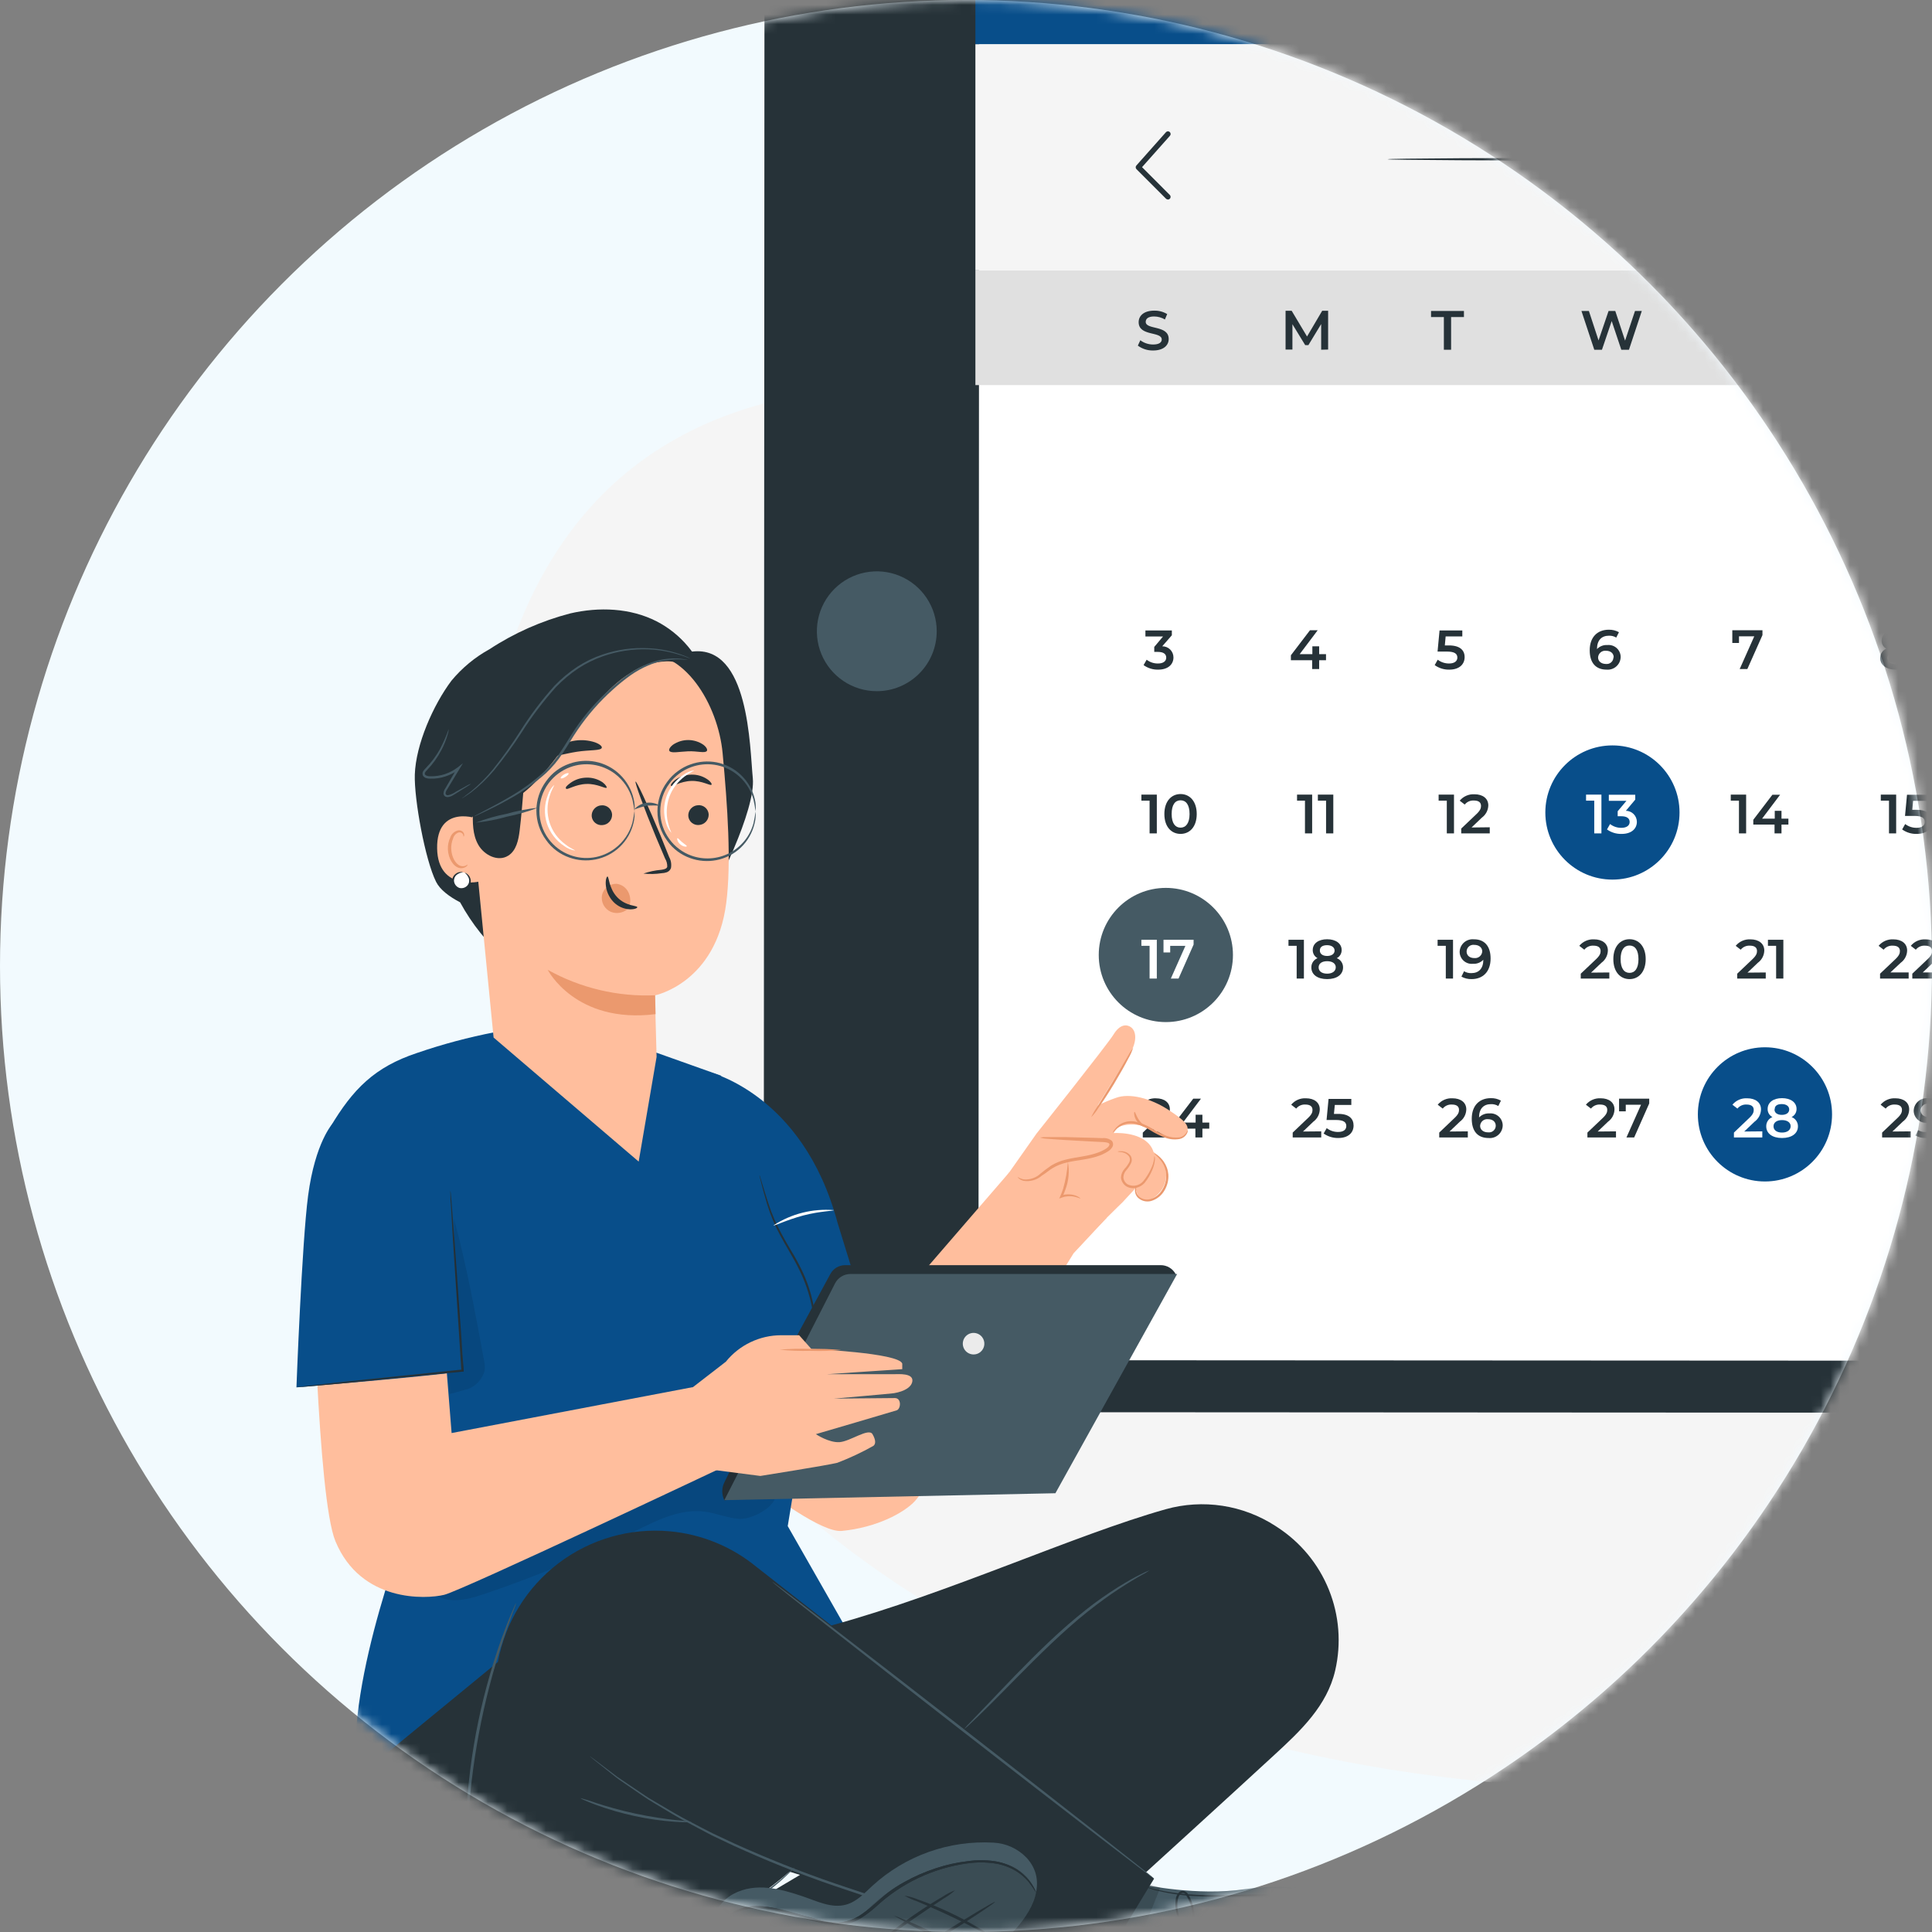 <svg width="200" height="200" viewBox="0 0 200 200" fill="none" xmlns="http://www.w3.org/2000/svg">
<rect x="0" y="0" width="200" height="200" fill="#808080" stroke="none"/>
<circle cx="100" cy="100" r="100" fill="#F2FAFE"/>
<mask id="mask0_1705_2215" style="mask-type:alpha" maskUnits="userSpaceOnUse" x="0" y="0" width="200" height="200">
<circle cx="100" cy="100" r="100" fill="#F2FAFE"/>
</mask>
<g mask="url(#mask0_1705_2215)">
<g opacity="0.3">
<path d="M120.417 100.836C120.417 100.836 113.012 111.797 113 117.186C113 120.77 113.913 123.821 118.642 123.927C123.37 124.034 129.533 123.994 129.533 123.994C129.533 123.994 136.198 122.472 133.044 114.269C130.258 107.026 125.986 100.872 125.986 100.872L120.417 100.836Z" fill="#B4E1FA"/>
<path d="M129.009 93.761C128.929 93.226 128.278 92.991 127.736 93C125.836 93.031 124.201 94.65 122.301 94.553C121.107 94.495 120.069 93.764 118.973 93.29C118.712 93.162 118.429 93.087 118.139 93.067C117.994 93.059 117.848 93.086 117.715 93.145C117.582 93.204 117.466 93.295 117.375 93.408C117.107 93.786 117.274 94.306 117.451 94.736C118.331 96.837 119.789 98.922 120.846 100.944L126.341 101.169C126.325 98.863 127.099 96.621 128.534 94.815C128.783 94.504 129.066 94.154 129.009 93.761Z" fill="#B4E1FA"/>
<g opacity="0.3">
<path d="M123.798 117.787V118.907H122.796V117.817C121.907 117.783 121.045 117.5 120.309 117.001L120.866 115.783C121.438 116.188 122.105 116.437 122.802 116.505V114.833C121.694 114.559 120.458 114.182 120.464 112.75C120.464 111.688 121.246 110.784 122.83 110.619V109.508H123.831V110.598C124.546 110.639 125.24 110.848 125.859 111.207L125.351 112.425C124.883 112.15 124.366 111.97 123.828 111.895V113.597C124.94 113.862 126.158 114.239 126.148 115.649C126.145 116.709 125.378 117.604 123.798 117.787ZM122.824 113.359V111.938C122.294 112.053 122.081 112.342 122.081 112.674C122.081 113.006 122.394 113.216 122.833 113.359H122.824ZM124.532 115.78C124.532 115.43 124.245 115.238 123.816 115.086V116.465C124.315 116.359 124.538 116.1 124.541 115.78H124.532Z" fill="#084E8A"/>
</g>
<path d="M120.547 103.915C120.565 103.472 120.637 103.034 120.76 102.609C120.832 102.171 120.956 101.744 121.128 101.336C121.11 101.778 121.038 102.217 120.915 102.642C120.844 103.08 120.72 103.507 120.547 103.915V103.915Z" fill="#263238"/>
<path d="M120.991 107.355C120.981 107.043 121 106.731 121.049 106.423C121.11 105.851 121.21 105.062 121.353 104.194C121.496 103.326 121.658 102.544 121.783 101.984C121.835 101.672 121.917 101.367 122.026 101.07C122.006 101.378 121.961 101.683 121.892 101.984C121.786 102.593 121.655 103.357 121.512 104.197C121.369 105.038 121.256 105.799 121.158 106.417C121.129 106.734 121.073 107.047 120.991 107.355V107.355Z" fill="#263238"/>
<path d="M124.896 104.416C124.735 103.914 124.625 103.397 124.567 102.873C124.457 102.357 124.398 101.832 124.391 101.305C124.55 101.807 124.657 102.324 124.71 102.848C124.825 103.364 124.887 103.889 124.896 104.416V104.416Z" fill="#263238"/>
<path d="M120.446 96.887C120.953 97.361 121.405 97.89 121.795 98.464C122.226 99.008 122.598 99.597 122.904 100.221C122.864 100.245 122.346 99.478 121.667 98.558C120.988 97.639 120.416 96.917 120.446 96.887Z" fill="#263238"/>
<path d="M122.145 95.379C122.235 95.61 122.301 95.85 122.342 96.094C122.464 96.597 122.604 97.181 122.763 97.83C122.921 98.478 123.085 99.048 123.216 99.556C123.296 99.792 123.352 100.034 123.384 100.281C123.266 100.062 123.174 99.83 123.11 99.59C122.964 99.154 122.781 98.549 122.607 97.87C122.434 97.191 122.303 96.569 122.233 96.116C122.174 95.874 122.145 95.627 122.145 95.379Z" fill="#263238"/>
<path d="M128.923 119.117C128.905 119.099 129.075 118.956 129.279 118.672C129.546 118.312 129.728 117.896 129.809 117.455C129.881 117.008 129.849 116.551 129.718 116.118C129.614 115.786 129.505 115.594 129.526 115.582C129.667 115.721 129.771 115.893 129.831 116.081C130.005 116.526 130.054 117.009 129.974 117.479C129.894 117.95 129.688 118.39 129.377 118.752C129.257 118.908 129.102 119.034 128.923 119.117Z" fill="#263238"/>
<path d="M116.852 115.711C116.837 115.711 116.709 115.598 116.578 115.342C116.411 115.006 116.332 114.633 116.35 114.258C116.361 113.883 116.466 113.517 116.655 113.193C116.804 112.949 116.944 112.836 116.959 112.849C116.974 112.861 116.874 113.004 116.755 113.247C116.602 113.565 116.516 113.911 116.502 114.263C116.488 114.616 116.546 114.967 116.673 115.297C116.744 115.429 116.805 115.568 116.852 115.711V115.711Z" fill="#263238"/>
<g opacity="0.3">
<path opacity="0.3" d="M120.271 101.432L120.07 101.572C120.577 101.775 121.117 101.878 121.663 101.877C121.605 103.026 121.48 104.17 121.291 105.305C121.772 104.187 122.2 103.047 122.573 101.886C123.731 102.041 124.91 101.891 125.992 101.45C124.087 101.341 122.177 101.335 120.271 101.432V101.432Z" fill="black"/>
</g>
<path d="M126.154 100.068L120.025 100.032C119.623 100.029 119.295 100.353 119.293 100.755L119.292 100.883C119.289 101.285 119.613 101.613 120.015 101.615L126.144 101.651C126.546 101.654 126.874 101.33 126.876 100.928L126.877 100.8C126.879 100.398 126.555 100.07 126.154 100.068Z" fill="#263238"/>
</g>
<g opacity="0.6">
<path d="M162.967 89.586C162.967 89.586 152.018 105.794 152 113.763C152 119.062 153.351 123.573 160.343 123.731C167.334 123.888 176.447 123.83 176.447 123.83C176.447 123.83 186.302 121.578 181.638 109.45C177.518 98.739 171.202 89.64 171.202 89.64L162.967 89.586Z" fill="#B4E1FA"/>
<path d="M175.672 79.126C175.555 78.334 174.591 77.987 173.79 78C170.981 78.045 168.563 80.441 165.754 80.296C163.989 80.211 162.454 79.13 160.833 78.428C160.447 78.24 160.028 78.128 159.599 78.099C159.384 78.087 159.17 78.127 158.973 78.215C158.776 78.302 158.604 78.436 158.469 78.604C158.073 79.162 158.321 79.932 158.582 80.567C159.883 83.673 162.039 86.757 163.602 89.747L171.728 90.08C171.704 86.669 172.848 83.353 174.97 80.684C175.339 80.225 175.757 79.707 175.672 79.126Z" fill="#B4E1FA"/>
<g opacity="0.3">
<path d="M167.964 114.652V116.308H166.483V114.697C165.168 114.646 163.894 114.228 162.805 113.49L163.629 111.689C164.474 112.288 165.461 112.656 166.492 112.756V110.284C164.853 109.879 163.025 109.321 163.034 107.205C163.034 105.634 164.191 104.297 166.532 104.053V102.41H168.014V104.022C169.07 104.083 170.097 104.392 171.012 104.922L170.26 106.723C169.569 106.316 168.804 106.05 168.009 105.94V108.457C169.653 108.848 171.453 109.407 171.44 111.491C171.435 113.058 170.301 114.381 167.964 114.652ZM166.523 108.105V106.003C165.74 106.174 165.425 106.602 165.425 107.092C165.425 107.583 165.889 107.894 166.537 108.105H166.523ZM169.049 111.685C169.049 111.167 168.626 110.883 167.991 110.658V112.698C168.73 112.54 169.058 112.157 169.063 111.685H169.049Z" fill="#084E8A"/>
</g>
<path d="M163.156 94.141C163.184 93.487 163.289 92.839 163.471 92.21C163.578 91.564 163.761 90.932 164.016 90.328C163.989 90.982 163.883 91.631 163.701 92.26C163.595 92.906 163.412 93.538 163.156 94.141V94.141Z" fill="#263238"/>
<path d="M163.817 99.222C163.801 98.761 163.83 98.3 163.902 97.844C163.992 96.998 164.141 95.832 164.352 94.549C164.564 93.266 164.802 92.109 164.987 91.28C165.065 90.82 165.186 90.368 165.347 89.93C165.318 90.385 165.251 90.836 165.149 91.28C164.992 92.181 164.798 93.311 164.586 94.553C164.375 95.796 164.208 96.922 164.064 97.835C164.02 98.304 163.937 98.768 163.817 99.222V99.222Z" fill="#263238"/>
<path d="M169.591 94.882C169.353 94.14 169.19 93.375 169.105 92.6C168.942 91.838 168.854 91.061 168.844 90.281C169.079 91.024 169.238 91.789 169.316 92.564C169.486 93.326 169.578 94.102 169.591 94.882V94.882Z" fill="#263238"/>
<path d="M163.013 83.75C163.762 84.452 164.431 85.234 165.008 86.082C165.645 86.887 166.195 87.758 166.647 88.68C166.588 88.716 165.823 87.581 164.819 86.222C163.815 84.862 162.968 83.795 163.013 83.75Z" fill="#263238"/>
<path d="M165.523 81.516C165.657 81.857 165.755 82.212 165.816 82.574C165.996 83.317 166.203 84.181 166.437 85.14C166.671 86.099 166.915 86.941 167.108 87.693C167.226 88.041 167.309 88.4 167.356 88.764C167.182 88.44 167.046 88.097 166.951 87.742C166.735 87.098 166.464 86.202 166.208 85.198C165.951 84.194 165.758 83.276 165.654 82.605C165.567 82.249 165.523 81.883 165.523 81.516Z" fill="#263238"/>
<path d="M175.545 116.614C175.518 116.587 175.77 116.375 176.072 115.956C176.466 115.424 176.734 114.808 176.855 114.156C176.96 113.495 176.914 112.819 176.72 112.179C176.567 111.688 176.405 111.405 176.436 111.387C176.644 111.593 176.799 111.846 176.887 112.125C177.144 112.782 177.217 113.497 177.099 114.192C176.981 114.888 176.676 115.538 176.216 116.073C176.039 116.305 175.809 116.491 175.545 116.614Z" fill="#263238"/>
<path d="M157.696 111.581C157.673 111.581 157.484 111.414 157.29 111.036C157.043 110.54 156.927 109.988 156.953 109.433C156.969 108.879 157.124 108.337 157.403 107.858C157.624 107.498 157.831 107.331 157.853 107.349C157.876 107.367 157.727 107.579 157.552 107.939C157.326 108.409 157.199 108.92 157.178 109.441C157.157 109.962 157.243 110.482 157.43 110.969C157.536 111.165 157.625 111.37 157.696 111.581V111.581Z" fill="#263238"/>
<g opacity="0.3">
<path opacity="0.3" d="M162.75 90.465L162.453 90.672C163.202 90.971 164.001 91.124 164.808 91.122C164.722 92.821 164.538 94.514 164.258 96.192C164.97 94.538 165.602 92.853 166.154 91.136C167.867 91.366 169.61 91.144 171.21 90.492C168.393 90.33 165.569 90.321 162.75 90.465V90.465Z" fill="black"/>
</g>
<path d="M171.451 88.451L162.388 88.397C161.794 88.394 161.31 88.872 161.306 89.467L161.305 89.656C161.301 90.25 161.78 90.735 162.375 90.738L171.437 90.792C172.032 90.795 172.516 90.317 172.52 89.722L172.521 89.533C172.524 88.939 172.046 88.454 171.451 88.451Z" fill="#263238"/>
</g>
<path d="M140.051 79.164C140.051 79.164 125.719 100.379 125.695 110.81C125.695 117.746 127.463 123.651 136.615 123.857C145.767 124.063 157.695 123.987 157.695 123.987C157.695 123.987 170.595 121.04 164.489 105.164C159.097 91.145 150.829 79.235 150.829 79.235L140.051 79.164Z" fill="#B4E1FA"/>
<path d="M156.679 65.474C156.526 64.437 155.265 63.983 154.216 64.001C150.539 64.059 147.374 67.195 143.697 67.006C141.387 66.894 139.377 65.48 137.256 64.56C136.75 64.314 136.202 64.168 135.641 64.13C135.36 64.114 135.079 64.166 134.822 64.281C134.564 64.396 134.338 64.57 134.162 64.79C133.643 65.521 133.968 66.529 134.309 67.36C136.012 71.426 138.835 75.463 140.88 79.376L151.517 79.812C151.485 75.348 152.983 71.007 155.76 67.513C156.243 66.912 156.791 66.234 156.679 65.474Z" fill="#B4E1FA"/>
<g opacity="0.3">
<path d="M146.593 111.976V114.145H144.654V112.035C142.934 111.969 141.266 111.422 139.84 110.456L140.918 108.099C142.025 108.882 143.317 109.364 144.666 109.495V106.26C142.521 105.73 140.129 104.999 140.14 102.229C140.14 100.173 141.655 98.422 144.719 98.104V95.953H146.658V98.063C148.041 98.143 149.385 98.547 150.583 99.242L149.599 101.599C148.694 101.066 147.692 100.718 146.652 100.573V103.868C148.803 104.38 151.16 105.111 151.143 107.839C151.137 109.89 149.652 111.623 146.593 111.976ZM144.708 103.408V100.656C143.682 100.88 143.27 101.44 143.27 102.082C143.27 102.724 143.877 103.131 144.725 103.408H144.708ZM148.014 108.093C148.014 107.415 147.46 107.044 146.629 106.749V109.419C147.595 109.213 148.025 108.712 148.031 108.093H148.014Z" fill="#084E8A"/>
</g>
<path d="M140.301 85.128C140.337 84.272 140.475 83.423 140.713 82.6C140.853 81.754 141.093 80.927 141.426 80.137C141.391 80.993 141.252 81.842 141.014 82.665C140.875 83.511 140.636 84.338 140.301 85.128V85.128Z" fill="#263238"/>
<path d="M141.158 91.781C141.138 91.177 141.175 90.573 141.27 89.977C141.387 88.869 141.582 87.343 141.859 85.663C142.136 83.984 142.448 82.469 142.69 81.385C142.792 80.782 142.95 80.191 143.161 79.617C143.123 80.213 143.036 80.804 142.902 81.385C142.696 82.564 142.442 84.043 142.165 85.669C141.888 87.296 141.67 88.769 141.482 89.965C141.424 90.578 141.315 91.185 141.158 91.781V91.781Z" fill="#263238"/>
<path d="M148.72 86.101C148.409 85.129 148.196 84.128 148.084 83.113C147.871 82.115 147.756 81.099 147.742 80.078C148.05 81.05 148.258 82.051 148.361 83.066C148.582 84.063 148.703 85.08 148.72 86.101V86.101Z" fill="#263238"/>
<path d="M140.112 71.527C141.091 72.446 141.967 73.47 142.722 74.58C143.556 75.634 144.276 76.774 144.867 77.98C144.791 78.027 143.789 76.542 142.475 74.763C141.161 72.983 140.053 71.586 140.112 71.527Z" fill="#263238"/>
<path d="M143.398 68.602C143.573 69.049 143.701 69.513 143.782 69.986C144.017 70.959 144.288 72.09 144.595 73.346C144.901 74.601 145.219 75.703 145.473 76.687C145.627 77.142 145.736 77.612 145.797 78.089C145.569 77.665 145.391 77.217 145.267 76.752C144.984 75.909 144.63 74.736 144.294 73.422C143.958 72.108 143.705 70.906 143.569 70.028C143.456 69.561 143.398 69.082 143.398 68.602Z" fill="#263238"/>
<path d="M156.518 114.545C156.483 114.51 156.813 114.233 157.208 113.685C157.724 112.987 158.075 112.181 158.233 111.327C158.371 110.463 158.311 109.578 158.056 108.74C157.856 108.098 157.644 107.727 157.685 107.703C157.957 107.973 158.159 108.304 158.274 108.67C158.611 109.53 158.707 110.465 158.553 111.376C158.398 112.286 157.998 113.137 157.396 113.838C157.165 114.141 156.864 114.384 156.518 114.545Z" fill="#263238"/>
<path d="M133.149 107.955C133.119 107.955 132.872 107.737 132.619 107.242C132.295 106.592 132.142 105.87 132.177 105.144C132.197 104.418 132.4 103.709 132.766 103.082C133.055 102.61 133.326 102.392 133.355 102.416C133.385 102.439 133.19 102.716 132.96 103.188C132.665 103.803 132.499 104.472 132.471 105.154C132.444 105.836 132.556 106.517 132.801 107.154C132.94 107.411 133.056 107.679 133.149 107.955V107.955Z" fill="#263238"/>
<g opacity="0.3">
<path opacity="0.3" d="M139.768 80.317L139.379 80.588C140.359 80.98 141.405 81.18 142.461 81.177C142.348 83.401 142.108 85.616 141.742 87.813C142.673 85.648 143.5 83.442 144.223 81.195C146.465 81.496 148.746 81.206 150.841 80.352C147.153 80.14 143.457 80.128 139.768 80.317V80.317Z" fill="black"/>
</g>
<path d="M151.154 77.68L139.291 77.61C138.513 77.605 137.879 78.232 137.874 79.01L137.873 79.257C137.868 80.035 138.495 80.67 139.273 80.674L151.136 80.745C151.913 80.749 152.548 80.122 152.552 79.345L152.554 79.097C152.558 78.319 151.932 77.685 151.154 77.68Z" fill="#263238"/>
<path d="M329.307 4.605L328.017 1.674C317.168 -23.245 293.79 -40.553 266.929 -42.485C263.47 -42.739 259.997 -42.739 256.538 -42.485C231.619 -40.587 208.063 -25.132 196.148 -2.843C189.141 10.25 185.539 25.939 174.317 35.565C159.699 48.089 138.103 45.615 119.247 42.455C100.392 39.295 78.773 36.872 64.206 49.468C55.083 57.357 50.845 69.758 49.851 81.852C47.233 113.845 65.485 145.251 91.727 163.185C117.969 181.119 150.911 186.881 182.586 184.854C226.924 182.007 271.206 163.682 300.881 130.137C330.557 96.592 343.65 47.112 329.307 4.605Z" fill="#F5F5F5"/>
<path d="M79.062 138.051L79.141 -7.363C79.141 -8.433 79.351 -9.492 79.761 -10.48C80.17 -11.468 80.77 -12.366 81.527 -13.121C82.284 -13.877 83.182 -14.477 84.17 -14.886C85.158 -15.295 86.217 -15.505 87.287 -15.504L303.058 -15.392C305.214 -15.391 307.282 -14.534 308.808 -13.01C310.334 -11.486 311.194 -9.419 311.198 -7.263L311.12 138.157C311.12 139.227 310.909 140.286 310.5 141.274C310.091 142.262 309.49 143.159 308.734 143.915C307.977 144.671 307.079 145.271 306.091 145.68C305.103 146.088 304.044 146.298 302.974 146.298L87.203 146.18C85.046 146.18 82.977 145.324 81.451 143.8C79.924 142.276 79.066 140.208 79.062 138.051V138.051Z" fill="#263238"/>
<path d="M295.085 140.908L295.164 -10.598L101.37 -10.699L101.29 140.807L295.085 140.908Z" fill="white"/>
<path d="M90.76 71.551C89.533 71.55 88.334 71.185 87.315 70.502C86.295 69.82 85.501 68.85 85.033 67.716C84.564 66.582 84.442 65.335 84.683 64.132C84.923 62.929 85.515 61.824 86.383 60.958C87.252 60.091 88.358 59.501 89.561 59.263C90.764 59.024 92.012 59.148 93.145 59.619C94.278 60.089 95.246 60.885 95.927 61.906C96.607 62.927 96.97 64.126 96.969 65.353C96.968 66.168 96.807 66.974 96.495 67.727C96.182 68.479 95.725 69.162 95.148 69.738C94.572 70.313 93.887 70.77 93.134 71.081C92.382 71.392 91.575 71.552 90.76 71.551Z" fill="#455A64"/>
<path d="M227.99 27.984H100.973V39.866H227.99V27.984Z" fill="#E0E0E0"/>
<path d="M227.99 4.574H100.973V27.985H227.99V4.574Z" fill="#F5F5F5"/>
<path d="M117.789 35.78L118.046 35.222C118.427 35.509 118.892 35.664 119.369 35.663C119.995 35.663 120.263 35.44 120.263 35.144C120.263 34.279 117.873 34.842 117.873 33.352C117.873 32.704 118.392 32.157 119.492 32.157C119.962 32.147 120.424 32.271 120.826 32.514L120.592 33.072C120.254 32.872 119.869 32.764 119.475 32.76C118.855 32.76 118.604 33 118.604 33.318C118.604 34.172 120.983 33.62 120.983 35.094C120.983 35.736 120.464 36.283 119.358 36.283C118.794 36.291 118.243 36.114 117.789 35.78V35.78Z" fill="#263238"/>
<path d="M136.767 36.203V33.545L135.444 35.728H135.114L133.791 33.562V36.186H133.082V32.172H133.713L135.304 34.835L136.873 32.172H137.487V36.186L136.767 36.203Z" fill="#263238"/>
<path d="M149.469 32.822H148.141V32.191H151.547V32.822H150.218V36.206H149.469V32.822Z" fill="#263238"/>
<path d="M180.344 32.822H179.016V32.191H182.421V32.822H181.087V36.206H180.344V32.822Z" fill="#263238"/>
<path d="M195.369 32.816V34.055H197.307V34.686H195.369V36.221H194.621V32.207H197.552V32.832L195.369 32.816Z" fill="#263238"/>
<path d="M169.959 32.191L168.63 36.206H167.837L166.843 33.236L165.833 36.206H165.04L163.711 32.191H164.481L165.481 35.24L166.519 32.191H167.212L168.228 35.262L169.255 32.191H169.959Z" fill="#263238"/>
<path d="M166.918 91.056C170.754 91.056 173.864 87.946 173.864 84.11C173.864 80.274 170.754 77.164 166.918 77.164C163.082 77.164 159.973 80.274 159.973 84.11C159.973 87.946 163.082 91.056 166.918 91.056Z" fill="#084E8A"/>
<path d="M120.688 105.806C124.524 105.806 127.634 102.696 127.634 98.86C127.634 95.024 124.524 91.914 120.688 91.914C116.852 91.914 113.742 95.024 113.742 98.86C113.742 102.696 116.852 105.806 120.688 105.806Z" fill="#455A64"/>
<path d="M182.707 122.306C186.544 122.306 189.653 119.196 189.653 115.36C189.653 111.524 186.544 108.414 182.707 108.414C178.871 108.414 175.762 111.524 175.762 115.36C175.762 119.196 178.871 122.306 182.707 122.306Z" fill="#084E8A"/>
<path d="M196.773 50.246V54.255H196.024V50.871H195.176V50.246H196.773Z" fill="#263238"/>
<path d="M121.476 68.059C121.476 68.735 120.968 69.321 119.89 69.321C119.35 69.333 118.821 69.168 118.383 68.852L118.701 68.293C119.038 68.555 119.453 68.692 119.879 68.684C120.41 68.684 120.728 68.45 120.728 68.081C120.728 67.713 120.46 67.484 119.851 67.484H119.488V66.97L120.398 65.887H118.573V65.262H121.309V65.764L120.315 66.903C120.467 66.902 120.618 66.931 120.76 66.988C120.901 67.046 121.029 67.131 121.137 67.238C121.245 67.346 121.331 67.474 121.389 67.615C121.447 67.755 121.477 67.906 121.476 68.059Z" fill="#263238"/>
<path d="M137.268 68.347H136.559V69.257H135.833V68.347H133.633V67.833L135.609 65.242H136.408L134.543 67.716H135.855V66.906H136.559V67.716H137.268V68.347Z" fill="#263238"/>
<path d="M151.618 68.025C151.618 68.735 151.105 69.321 150.027 69.321C149.487 69.333 148.958 69.168 148.52 68.852L148.832 68.293C149.172 68.552 149.589 68.689 150.016 68.684C150.546 68.684 150.865 68.45 150.865 68.076C150.865 67.702 150.619 67.45 149.787 67.45H148.815L149.022 65.262H151.378V65.882H149.653L149.569 66.814H149.954C151.138 66.803 151.618 67.316 151.618 68.025Z" fill="#263238"/>
<path d="M167.771 68.013C167.767 68.197 167.726 68.379 167.649 68.546C167.572 68.713 167.461 68.862 167.324 68.985C167.187 69.108 167.026 69.201 166.851 69.258C166.676 69.316 166.492 69.337 166.308 69.32C165.192 69.32 164.566 68.611 164.566 67.321C164.566 65.948 165.37 65.188 166.537 65.188C166.906 65.178 167.27 65.267 167.593 65.445L167.313 66.003C167.085 65.864 166.821 65.796 166.554 65.808C165.795 65.808 165.32 66.277 165.32 67.193C165.457 67.049 165.624 66.936 165.81 66.864C165.995 66.792 166.194 66.761 166.392 66.774C166.566 66.756 166.742 66.775 166.908 66.829C167.074 66.883 167.227 66.971 167.357 67.088C167.487 67.205 167.591 67.347 167.662 67.507C167.733 67.666 167.771 67.839 167.771 68.013V68.013ZM167.051 68.053C167.051 67.634 166.738 67.366 166.247 67.366C166.148 67.355 166.047 67.365 165.951 67.394C165.856 67.423 165.767 67.472 165.691 67.537C165.614 67.602 165.552 67.681 165.508 67.771C165.463 67.861 165.437 67.958 165.432 68.058C165.432 68.432 165.733 68.734 166.264 68.734C166.359 68.743 166.456 68.732 166.547 68.703C166.638 68.673 166.722 68.624 166.793 68.56C166.865 68.496 166.922 68.418 166.961 68.33C167.001 68.243 167.022 68.148 167.023 68.053H167.051Z" fill="#263238"/>
<path d="M182.449 65.242V65.745L180.886 69.257H180.093L181.601 65.873H180.02V66.56H179.328V65.242H182.449Z" fill="#263238"/>
<path d="M197.924 68.112C197.924 68.854 197.276 69.323 196.277 69.323C195.277 69.323 194.641 68.854 194.641 68.112C194.637 67.905 194.696 67.702 194.811 67.531C194.926 67.359 195.091 67.227 195.283 67.151C195.129 67.072 195 66.951 194.912 66.802C194.824 66.652 194.781 66.481 194.786 66.308C194.786 65.621 195.389 65.191 196.277 65.191C197.165 65.191 197.779 65.621 197.779 66.308C197.783 66.482 197.738 66.654 197.648 66.804C197.558 66.953 197.427 67.074 197.271 67.151C197.464 67.226 197.63 67.358 197.747 67.529C197.864 67.701 197.925 67.904 197.924 68.112ZM197.17 68.112C197.17 67.715 196.824 67.469 196.277 67.469C195.73 67.469 195.395 67.715 195.395 68.112C195.395 68.508 195.724 68.759 196.277 68.759C196.83 68.759 197.148 68.491 197.148 68.112H197.17ZM195.495 66.37C195.495 66.71 195.785 66.928 196.254 66.928C196.723 66.928 197.025 66.71 197.025 66.37C197.025 66.029 196.712 65.811 196.254 65.811C195.797 65.811 195.495 65.979 195.495 66.342V66.37Z" fill="#263238"/>
<path d="M119.753 82.258V86.272H119.005V82.883H118.156V82.258H119.753Z" fill="#263238"/>
<path d="M120.535 84.265C120.535 82.947 121.261 82.199 122.21 82.199C123.159 82.199 123.885 82.947 123.885 84.265C123.885 85.583 123.165 86.325 122.21 86.325C121.255 86.325 120.535 85.583 120.535 84.265ZM123.143 84.265C123.143 83.294 122.763 82.847 122.21 82.847C121.657 82.847 121.289 83.294 121.289 84.265C121.289 85.237 121.669 85.678 122.21 85.678C122.752 85.678 123.143 85.231 123.143 84.265Z" fill="#263238"/>
<path d="M135.833 82.258V86.272H135.09V82.883H134.27V82.258H135.833Z" fill="#263238"/>
<path d="M138.023 82.258V86.272H137.274V82.883H136.426V82.258H138.023Z" fill="#263238"/>
<path d="M150.517 82.258V86.272H149.774V82.883H148.926V82.258H150.517Z" fill="#263238"/>
<path d="M154.219 85.639V86.27H151.266V85.773L152.857 84.26C153.248 83.885 153.315 83.651 153.315 83.428C153.315 83.059 153.064 82.869 152.572 82.869C152.393 82.858 152.213 82.89 152.049 82.963C151.885 83.036 151.741 83.147 151.629 83.288L151.109 82.886C151.294 82.664 151.528 82.488 151.793 82.373C152.057 82.257 152.345 82.206 152.634 82.222C153.505 82.222 154.069 82.663 154.069 83.377C154.062 83.624 153.999 83.867 153.883 84.086C153.768 84.305 153.604 84.494 153.404 84.639L152.332 85.661L154.219 85.639Z" fill="#263238"/>
<path d="M165.779 82.258V86.272H165.036V82.883H164.188V82.258H165.779Z" fill="white"/>
<path d="M169.449 85.071C169.449 85.746 168.941 86.327 167.863 86.327C167.323 86.34 166.794 86.178 166.355 85.864L166.674 85.305C167.01 85.566 167.426 85.704 167.852 85.696C168.382 85.696 168.701 85.462 168.701 85.093C168.701 84.725 168.432 84.496 167.824 84.496H167.461V83.982L168.371 82.899H166.545V82.273H169.281V82.776L168.31 83.932C168.611 83.935 168.899 84.056 169.112 84.269C169.325 84.481 169.446 84.769 169.449 85.071V85.071Z" fill="white"/>
<path d="M180.759 82.258V86.272H180.017V82.883H179.168V82.258H180.759Z" fill="#263238"/>
<path d="M185.135 85.361H184.42V86.271H183.7V85.361H181.5V84.864L183.477 82.273H184.275L182.41 84.747H183.722V83.937H184.42V84.747H185.135V85.361Z" fill="#263238"/>
<path d="M196.29 82.258V86.272H195.548V82.883H194.699V82.258H196.29Z" fill="#263238"/>
<path d="M200.003 85.037C200.003 85.746 199.495 86.327 198.418 86.327C197.878 86.34 197.349 86.178 196.91 85.864L197.223 85.305C197.563 85.564 197.979 85.701 198.407 85.696C198.937 85.696 199.255 85.462 199.255 85.088C199.255 84.713 199.01 84.462 198.178 84.462H197.206L197.413 82.273H199.769V82.899H198.044L197.96 83.831H198.345C199.529 83.814 200.003 84.306 200.003 85.037Z" fill="#263238"/>
<path d="M119.753 97.285V101.3H119.005V97.91H118.156V97.285H119.753Z" fill="white"/>
<path d="M123.561 97.285V97.782L122.003 101.3H121.205L122.712 97.916H121.138V98.597H120.445V97.285H123.561Z" fill="white"/>
<path d="M134.98 97.285V101.3H134.231V97.91H133.383V97.285H134.98Z" fill="#263238"/>
<path d="M139.033 100.145C139.033 100.893 138.385 101.357 137.386 101.357C136.387 101.357 135.75 100.893 135.75 100.145C135.747 99.939 135.807 99.738 135.922 99.567C136.037 99.397 136.201 99.265 136.392 99.19C136.239 99.11 136.111 98.989 136.023 98.84C135.936 98.691 135.891 98.52 135.895 98.347C135.895 97.66 136.498 97.231 137.386 97.231C138.274 97.231 138.888 97.666 138.888 98.347C138.891 98.521 138.845 98.693 138.755 98.842C138.665 98.991 138.535 99.112 138.38 99.19C138.574 99.263 138.741 99.393 138.858 99.564C138.975 99.735 139.036 99.938 139.033 100.145V100.145ZM138.279 100.145C138.279 99.749 137.939 99.503 137.386 99.503C136.833 99.503 136.504 99.749 136.504 100.145C136.504 100.541 136.839 100.793 137.386 100.793C137.933 100.793 138.279 100.53 138.279 100.123V100.145ZM136.632 98.403C136.632 98.744 136.917 98.961 137.386 98.961C137.855 98.961 138.157 98.738 138.157 98.403C138.157 98.068 137.844 97.845 137.386 97.845C136.928 97.845 136.632 98.018 136.632 98.381V98.403Z" fill="#263238"/>
<path d="M150.417 97.285V101.3H149.669V97.91H148.82V97.285H150.417Z" fill="#263238"/>
<path d="M154.306 99.224C154.306 100.598 153.502 101.357 152.341 101.357C151.973 101.368 151.608 101.279 151.286 101.1L151.559 100.542C151.787 100.681 152.052 100.749 152.319 100.737C153.078 100.737 153.553 100.268 153.553 99.353C153.416 99.497 153.249 99.609 153.063 99.681C152.878 99.754 152.679 99.785 152.481 99.772C152.308 99.789 152.133 99.771 151.968 99.718C151.802 99.664 151.65 99.577 151.52 99.461C151.391 99.346 151.286 99.204 151.214 99.046C151.142 98.888 151.104 98.717 151.102 98.543C151.105 98.359 151.147 98.177 151.224 98.009C151.302 97.842 151.413 97.692 151.551 97.569C151.688 97.447 151.85 97.354 152.026 97.297C152.201 97.239 152.386 97.219 152.57 97.237C153.664 97.225 154.306 97.935 154.306 99.224ZM153.441 98.487C153.441 98.113 153.139 97.812 152.609 97.812C152.512 97.799 152.413 97.807 152.318 97.836C152.224 97.864 152.137 97.912 152.063 97.976C151.989 98.04 151.929 98.12 151.887 98.209C151.846 98.298 151.823 98.395 151.822 98.493C151.822 98.912 152.14 99.18 152.626 99.18C152.725 99.191 152.826 99.181 152.922 99.151C153.017 99.122 153.106 99.073 153.182 99.009C153.258 98.944 153.321 98.864 153.365 98.775C153.41 98.685 153.436 98.587 153.441 98.487V98.487Z" fill="#263238"/>
<path d="M166.598 100.669V101.3H163.639V100.797L165.236 99.284C165.627 98.91 165.694 98.676 165.694 98.452C165.694 98.084 165.442 97.894 164.951 97.894C164.772 97.883 164.592 97.915 164.428 97.988C164.264 98.061 164.12 98.172 164.008 98.313L163.488 97.911C163.673 97.688 163.906 97.511 164.171 97.395C164.436 97.279 164.724 97.226 165.013 97.241C165.884 97.241 166.447 97.687 166.447 98.397C166.441 98.645 166.378 98.888 166.263 99.108C166.148 99.327 165.984 99.518 165.783 99.664L164.705 100.686L166.598 100.669Z" fill="#263238"/>
<path d="M167.012 99.292C167.012 97.975 167.732 97.227 168.687 97.227C169.642 97.227 170.362 97.975 170.362 99.292C170.362 100.61 169.636 101.358 168.687 101.358C167.738 101.358 167.012 100.61 167.012 99.292ZM169.614 99.292C169.614 98.326 169.239 97.88 168.687 97.88C168.134 97.88 167.765 98.326 167.765 99.292C167.765 100.258 168.14 100.711 168.687 100.711C169.234 100.711 169.614 100.264 169.614 99.292Z" fill="#263238"/>
<path d="M182.79 100.669V101.3H179.836V100.797L181.427 99.284C181.818 98.91 181.885 98.676 181.885 98.452C181.885 98.084 181.634 97.894 181.143 97.894C180.963 97.883 180.784 97.915 180.619 97.988C180.455 98.061 180.311 98.172 180.199 98.313L179.68 97.911C179.864 97.688 180.098 97.511 180.362 97.395C180.627 97.279 180.915 97.226 181.204 97.241C182.075 97.241 182.639 97.687 182.639 98.397C182.633 98.645 182.57 98.888 182.454 99.108C182.339 99.327 182.175 99.518 181.974 99.664L180.902 100.686L182.79 100.669Z" fill="#263238"/>
<path d="M184.612 97.285V101.3H183.864V97.91H183.016V97.285H184.612Z" fill="#263238"/>
<path d="M197.583 100.669V101.3H194.623V100.797L196.22 99.284C196.611 98.91 196.678 98.676 196.678 98.452C196.678 98.084 196.427 97.894 195.93 97.894C195.751 97.884 195.573 97.916 195.41 97.989C195.247 98.062 195.103 98.173 194.992 98.313L194.473 97.911C194.657 97.688 194.891 97.511 195.155 97.395C195.42 97.279 195.708 97.226 195.997 97.241C196.868 97.241 197.426 97.687 197.426 98.397C197.421 98.645 197.359 98.889 197.243 99.109C197.128 99.329 196.963 99.519 196.762 99.664L195.69 100.669H197.583Z" fill="#263238"/>
<path d="M200.92 100.669V101.3H197.961V100.797L199.552 99.284C199.943 98.91 200.01 98.676 200.01 98.452C200.01 98.084 199.759 97.894 199.268 97.894C199.088 97.883 198.909 97.915 198.744 97.988C198.58 98.061 198.436 98.172 198.324 98.313L197.805 97.911C197.989 97.688 198.223 97.511 198.487 97.395C198.752 97.279 199.04 97.226 199.329 97.241C200.2 97.241 200.764 97.687 200.764 98.397C200.758 98.645 200.694 98.888 200.579 99.108C200.464 99.327 200.3 99.518 200.099 99.664L199.039 100.669H200.92Z" fill="#263238"/>
<path d="M121.26 117.121V117.752H118.301V117.249L119.892 115.73C120.283 115.362 120.356 115.127 120.356 114.904C120.356 114.536 120.099 114.346 119.607 114.346C119.429 114.335 119.251 114.368 119.087 114.441C118.924 114.514 118.781 114.625 118.669 114.764L118.145 114.362C118.329 114.141 118.563 113.965 118.828 113.85C119.093 113.734 119.381 113.682 119.669 113.698C120.54 113.698 121.104 114.139 121.104 114.848C121.099 115.097 121.037 115.34 120.921 115.561C120.806 115.781 120.641 115.971 120.439 116.116L119.367 117.137L121.26 117.121Z" fill="#263238"/>
<path d="M125.182 116.839H124.473V117.749H123.747V116.839H121.547V116.319L123.523 113.734H124.322L122.457 116.208H123.769V115.398H124.473V116.208H125.182V116.839Z" fill="#263238"/>
<path d="M136.774 117.117V117.748H133.82V117.245L135.412 115.727C135.803 115.358 135.869 115.124 135.869 114.9C135.869 114.532 135.618 114.342 135.127 114.342C134.948 114.331 134.768 114.363 134.604 114.436C134.44 114.509 134.295 114.62 134.183 114.761L133.664 114.359C133.849 114.137 134.083 113.961 134.347 113.845C134.612 113.73 134.9 113.678 135.188 113.694C136.059 113.694 136.623 114.135 136.623 114.844C136.617 115.093 136.554 115.336 136.439 115.556C136.324 115.776 136.16 115.966 135.959 116.112L134.887 117.134L136.774 117.117Z" fill="#263238"/>
<path d="M140.122 116.516C140.122 117.22 139.614 117.806 138.537 117.806C137.996 117.816 137.466 117.654 137.023 117.342L137.342 116.784C137.679 117.045 138.094 117.185 138.52 117.18C139.078 117.18 139.368 116.946 139.368 116.566C139.368 116.187 139.123 115.941 138.291 115.941H137.325L137.532 113.758H139.888V114.383H138.179L138.09 115.31H138.475C139.648 115.288 140.122 115.807 140.122 116.516Z" fill="#263238"/>
<path d="M151.948 117.117V117.748H148.988V117.245L150.58 115.727C150.97 115.358 151.037 115.124 151.037 114.9C151.037 114.532 150.786 114.342 150.295 114.342C150.116 114.331 149.936 114.363 149.772 114.436C149.608 114.509 149.463 114.62 149.351 114.761L148.832 114.359C149.017 114.137 149.251 113.961 149.515 113.845C149.78 113.73 150.068 113.678 150.356 113.694C151.227 113.694 151.791 114.135 151.791 114.844C151.785 115.093 151.722 115.336 151.607 115.556C151.492 115.776 151.328 115.966 151.127 116.112L150.055 117.134L151.948 117.117Z" fill="#263238"/>
<path d="M155.56 116.506C155.557 116.69 155.515 116.872 155.438 117.039C155.36 117.207 155.249 117.356 155.111 117.478C154.973 117.6 154.811 117.693 154.636 117.749C154.461 117.806 154.275 117.826 154.092 117.807C152.975 117.807 152.355 117.104 152.355 115.814C152.355 114.435 153.159 113.681 154.326 113.681C154.693 113.668 155.057 113.757 155.376 113.938L155.102 114.496C154.874 114.357 154.61 114.289 154.343 114.301C153.584 114.301 153.109 114.77 153.109 115.68C153.247 115.537 153.414 115.425 153.599 115.353C153.784 115.28 153.983 115.249 154.181 115.261C154.355 115.244 154.531 115.263 154.697 115.318C154.863 115.373 155.016 115.462 155.146 115.579C155.276 115.696 155.38 115.839 155.451 115.999C155.522 116.158 155.56 116.331 155.56 116.506ZM154.84 116.54C154.84 116.121 154.522 115.858 154.036 115.858C153.937 115.847 153.836 115.856 153.741 115.884C153.645 115.913 153.556 115.961 153.48 116.026C153.404 116.09 153.341 116.169 153.297 116.259C153.252 116.348 153.226 116.446 153.221 116.545C153.221 116.925 153.522 117.221 154.053 117.221C154.15 117.233 154.249 117.225 154.343 117.197C154.438 117.169 154.525 117.121 154.599 117.056C154.673 116.992 154.733 116.913 154.775 116.824C154.816 116.735 154.839 116.638 154.84 116.54V116.54Z" fill="#263238"/>
<path d="M167.287 117.117V117.748H164.328V117.245L165.925 115.727C166.31 115.358 166.383 115.124 166.383 114.9C166.383 114.532 166.132 114.342 165.635 114.342C165.456 114.332 165.278 114.364 165.115 114.437C164.951 114.51 164.808 114.621 164.697 114.761L164.172 114.359C164.358 114.136 164.593 113.961 164.858 113.845C165.124 113.73 165.413 113.678 165.702 113.694C166.573 113.694 167.131 114.135 167.131 114.844C167.127 115.093 167.064 115.337 166.949 115.557C166.833 115.777 166.668 115.967 166.467 116.112L165.395 117.134L167.287 117.117Z" fill="#263238"/>
<path d="M170.727 113.734V114.231L169.169 117.749H168.37L169.878 114.365H168.298V115.046H167.605V113.734H170.727Z" fill="#263238"/>
<path d="M182.433 117.117V117.748H179.496V117.245L181.087 115.727C181.478 115.358 181.545 115.124 181.545 114.9C181.545 114.532 181.294 114.342 180.803 114.342C180.623 114.331 180.444 114.363 180.28 114.436C180.115 114.509 179.971 114.62 179.859 114.761L179.34 114.359C179.524 114.137 179.758 113.961 180.023 113.845C180.288 113.73 180.576 113.678 180.864 113.694C181.735 113.694 182.299 114.135 182.299 114.844C182.293 115.093 182.23 115.336 182.115 115.556C182 115.776 181.835 115.966 181.635 116.112L180.563 117.134L182.433 117.117Z" fill="white"/>
<path d="M186.123 116.594C186.123 117.342 185.475 117.806 184.476 117.806C183.477 117.806 182.84 117.342 182.84 116.594C182.836 116.388 182.896 116.187 183.011 116.016C183.126 115.845 183.29 115.714 183.482 115.639C183.328 115.56 183.2 115.438 183.112 115.289C183.025 115.14 182.98 114.969 182.985 114.796C182.985 114.11 183.588 113.68 184.476 113.68C185.364 113.68 185.978 114.11 185.978 114.796C185.982 114.971 185.935 115.144 185.844 115.293C185.753 115.442 185.621 115.563 185.464 115.639C185.659 115.712 185.826 115.842 185.944 116.013C186.062 116.184 186.125 116.387 186.123 116.594ZM185.369 116.594C185.369 116.203 185.023 115.952 184.476 115.952C183.929 115.952 183.594 116.203 183.594 116.594C183.594 116.985 183.923 117.242 184.476 117.242C185.029 117.242 185.369 116.979 185.369 116.572V116.594ZM183.694 114.852C183.694 115.198 183.985 115.411 184.454 115.411C184.923 115.411 185.219 115.193 185.219 114.852C185.219 114.512 184.911 114.294 184.454 114.294C183.996 114.294 183.717 114.456 183.717 114.83L183.694 114.852Z" fill="white"/>
<path d="M197.795 117.117V117.748H194.836V117.245L196.433 115.727C196.818 115.358 196.891 115.124 196.891 114.9C196.891 114.532 196.639 114.342 196.143 114.342C195.964 114.332 195.786 114.364 195.623 114.437C195.459 114.51 195.316 114.621 195.205 114.761L194.68 114.359C194.865 114.136 195.1 113.961 195.366 113.845C195.632 113.73 195.92 113.678 196.21 113.694C197.081 113.694 197.639 114.135 197.639 114.844C197.634 115.093 197.572 115.337 197.457 115.557C197.341 115.777 197.176 115.967 196.974 116.112L195.902 117.134L197.795 117.117Z" fill="#263238"/>
<path d="M201.31 115.672C201.31 117.052 200.512 117.805 199.345 117.805C198.976 117.819 198.611 117.73 198.29 117.549L198.563 116.99C198.793 117.129 199.06 117.197 199.328 117.186C200.088 117.186 200.562 116.717 200.562 115.806C200.424 115.95 200.257 116.061 200.072 116.134C199.887 116.206 199.689 116.237 199.49 116.225C199.317 116.243 199.141 116.225 198.975 116.171C198.809 116.117 198.656 116.03 198.526 115.913C198.396 115.797 198.291 115.655 198.219 115.497C198.146 115.338 198.108 115.166 198.105 114.991C198.109 114.807 198.151 114.626 198.228 114.458C198.306 114.291 198.417 114.141 198.555 114.019C198.693 113.897 198.854 113.805 199.03 113.748C199.205 113.691 199.391 113.672 199.574 113.69C200.668 113.679 201.31 114.383 201.31 115.672ZM200.445 114.941C200.445 114.561 200.149 114.26 199.613 114.26C199.515 114.248 199.417 114.257 199.323 114.286C199.229 114.315 199.142 114.364 199.069 114.428C198.995 114.493 198.936 114.573 198.895 114.662C198.854 114.752 198.832 114.848 198.831 114.947C198.831 115.365 199.144 115.628 199.635 115.628C199.734 115.639 199.834 115.631 199.93 115.602C200.025 115.573 200.113 115.525 200.189 115.46C200.265 115.396 200.327 115.317 200.371 115.227C200.415 115.138 200.44 115.041 200.445 114.941V114.941Z" fill="#263238"/>
<path d="M120.904 20.653C120.831 20.653 120.761 20.625 120.709 20.575L117.644 17.509C117.594 17.457 117.566 17.389 117.566 17.317C117.566 17.245 117.594 17.176 117.644 17.124L120.709 13.674C120.761 13.622 120.831 13.594 120.904 13.594C120.977 13.594 121.047 13.622 121.1 13.674C121.126 13.7 121.147 13.73 121.161 13.764C121.175 13.798 121.182 13.835 121.182 13.872C121.182 13.909 121.175 13.945 121.161 13.979C121.147 14.013 121.126 14.044 121.1 14.07L118.224 17.303L121.1 20.184C121.138 20.223 121.164 20.272 121.174 20.326C121.185 20.38 121.179 20.435 121.158 20.485C121.138 20.536 121.102 20.579 121.057 20.61C121.012 20.641 120.959 20.658 120.904 20.658V20.653Z" fill="#263238"/>
<path d="M194.88 16.485C194.88 16.569 183.411 16.63 169.263 16.63C155.115 16.63 143.641 16.569 143.641 16.485C143.641 16.401 155.109 16.34 169.263 16.34C183.417 16.34 194.88 16.407 194.88 16.485Z" fill="#263238"/>
<path d="M295.158 -10.758H100.973V4.569H295.158V-10.758Z" fill="#084E8A"/>
<path d="M114.578 126.053L111.139 129.738C111.139 129.738 96.454 153.557 94.685 155.422C93.568 156.6 90.776 158.13 87.136 158.482C85.064 158.683 79.609 154.501 79.609 154.501L84.383 139.833L89.81 138.342L104.478 121.363L114.578 126.053Z" fill="#FFBE9D"/>
<path d="M111.824 128.963C113.047 127.494 116.196 124.468 116.196 124.468L117.519 123.039C117.579 123.155 117.627 123.277 117.664 123.402C117.72 123.643 117.838 123.866 118.005 124.05C118.197 124.183 118.426 124.255 118.661 124.255C118.895 124.255 119.124 124.183 119.317 124.05C119.735 123.81 120.084 123.467 120.33 123.052C120.576 122.638 120.711 122.167 120.721 121.685C120.731 121.204 120.616 120.728 120.388 120.303C120.159 119.879 119.825 119.521 119.417 119.265C119.341 119.005 119.216 118.763 119.049 118.55C117.932 117.104 115.28 117.294 115.28 117.294L115.676 116.735C115.676 116.735 117.474 115.619 120.473 117.511C120.918 117.801 121.454 117.919 121.98 117.841C122.142 117.822 122.298 117.769 122.436 117.684C122.575 117.599 122.694 117.485 122.784 117.349C123.22 116.607 122.812 116.104 120.958 114.893C119.105 113.681 116.916 113.128 115.526 113.648C114.875 113.87 114.24 114.139 113.627 114.452C113.627 114.452 116.899 109.175 117.095 108.829C117.653 107.841 117.681 106.758 117.056 106.322C116.654 106.037 115.939 105.982 115.258 107.115C114.66 108.092 107.29 117.361 107.29 117.361L104.27 121.654L111.824 128.963Z" fill="#FFBE9D"/>
<path d="M105.371 121.823C105.632 122.036 105.954 122.161 106.29 122.183C106.627 122.204 106.961 122.119 107.247 121.94C107.85 121.633 108.325 121.13 108.922 120.778C110.647 119.723 112.998 120.153 114.667 119.02C114.902 118.863 115.136 118.595 115.03 118.333C114.924 118.07 114.617 118.043 114.36 118.037L107.66 117.758" fill="#FFBE9D"/>
<path d="M107.661 117.757C107.9 117.713 108.143 117.698 108.386 117.713C108.85 117.713 109.503 117.713 110.357 117.713L113.277 117.791L114.121 117.819C114.465 117.78 114.811 117.876 115.086 118.087C115.161 118.172 115.208 118.278 115.221 118.391C115.234 118.503 115.212 118.617 115.159 118.718C115.07 118.879 114.946 119.018 114.796 119.125C114.522 119.309 114.23 119.464 113.925 119.589C112.686 120.063 111.452 120.085 110.408 120.348C109.911 120.462 109.435 120.65 108.995 120.906C108.593 121.141 108.247 121.465 107.878 121.682C107.62 121.91 107.314 122.078 106.983 122.175C106.652 122.271 106.304 122.294 105.963 122.241C105.472 122.112 105.332 121.839 105.349 121.839C105.546 121.962 105.763 122.049 105.991 122.095C106.305 122.119 106.621 122.077 106.918 121.972C107.215 121.868 107.487 121.702 107.716 121.487C108.074 121.189 108.447 120.909 108.833 120.649C109.294 120.373 109.795 120.169 110.318 120.046C111.435 119.756 112.641 119.717 113.78 119.27C114.058 119.162 114.324 119.023 114.573 118.857C114.796 118.701 114.919 118.472 114.807 118.371C114.696 118.271 114.394 118.232 114.109 118.221L113.266 118.182L110.346 118.02C109.514 117.969 108.844 117.919 108.381 117.88C108.136 117.872 107.894 117.831 107.661 117.757Z" fill="#EB996E"/>
<path d="M115.199 117.278C115.459 116.941 115.791 116.666 116.171 116.474C116.594 116.283 117.069 116.236 117.522 116.34C118.073 116.479 118.598 116.703 119.08 117.005C119.577 117.321 120.107 117.583 120.66 117.786C121.124 117.955 121.625 117.997 122.111 117.909C122.278 117.874 122.435 117.802 122.569 117.698C122.704 117.593 122.813 117.459 122.888 117.306C122.946 117.199 122.971 117.076 122.96 116.954C122.96 116.954 122.91 117.072 122.798 117.261C122.719 117.389 122.613 117.498 122.488 117.581C122.362 117.664 122.221 117.719 122.072 117.742C121.619 117.796 121.159 117.739 120.732 117.574C120.201 117.358 119.689 117.097 119.203 116.792C118.697 116.481 118.145 116.253 117.567 116.117C117.079 116.011 116.57 116.072 116.12 116.29C115.823 116.439 115.568 116.659 115.378 116.932C115.29 117.03 115.228 117.15 115.199 117.278V117.278Z" fill="#EB996E"/>
<path d="M117.31 108.445C117.065 108.778 116.845 109.129 116.652 109.495L115.138 112.047L113.581 114.581C113.342 114.917 113.134 115.274 112.961 115.648C113.252 115.35 113.509 115.02 113.726 114.665C114.167 114.04 114.748 113.158 115.345 112.164C115.942 111.17 116.462 110.243 116.808 109.568C117.016 109.213 117.185 108.837 117.31 108.445V108.445Z" fill="#EB996E"/>
<path d="M115.672 119.204C115.795 119.244 115.923 119.266 116.052 119.271C116.216 119.283 116.375 119.331 116.52 119.41C116.664 119.489 116.79 119.597 116.889 119.729C116.941 119.822 116.969 119.927 116.969 120.033C116.969 120.14 116.941 120.245 116.889 120.338C116.762 120.575 116.604 120.795 116.42 120.991C116.19 121.24 116.055 121.562 116.04 121.901C116.058 122.085 116.117 122.263 116.214 122.421C116.311 122.579 116.442 122.712 116.599 122.811C116.755 122.905 116.928 122.966 117.109 122.991C117.289 123.016 117.473 123.004 117.648 122.956C117.973 122.877 118.267 122.702 118.491 122.454C118.826 122.04 119.097 121.579 119.296 121.086C119.438 120.756 119.527 120.405 119.558 120.047C119.575 119.916 119.554 119.782 119.497 119.662C119.479 119.788 119.468 119.915 119.463 120.042C119.399 120.381 119.288 120.71 119.134 121.019C118.922 121.481 118.65 121.913 118.324 122.303C118.129 122.521 117.867 122.67 117.58 122.724C117.292 122.779 116.994 122.737 116.733 122.604C116.608 122.527 116.504 122.421 116.427 122.296C116.351 122.171 116.304 122.03 116.292 121.884C116.303 121.604 116.414 121.336 116.604 121.13C116.794 120.914 116.956 120.674 117.084 120.416C117.143 120.292 117.17 120.155 117.161 120.018C117.152 119.882 117.109 119.749 117.034 119.634C116.918 119.487 116.77 119.369 116.6 119.289C116.43 119.21 116.244 119.171 116.057 119.176C115.928 119.159 115.797 119.169 115.672 119.204V119.204Z" fill="#EB996E"/>
<path d="M117.659 122.744C117.659 122.744 117.553 122.827 117.508 123.056C117.479 123.221 117.49 123.391 117.54 123.551C117.589 123.711 117.676 123.857 117.793 123.978C117.973 124.15 118.194 124.273 118.436 124.333C118.678 124.394 118.932 124.391 119.172 124.324C119.748 124.152 120.238 123.766 120.54 123.246C120.843 122.742 120.986 122.158 120.947 121.571C120.905 121.091 120.738 120.631 120.461 120.237C120.28 119.973 120.051 119.746 119.786 119.567C119.596 119.444 119.479 119.405 119.468 119.416C119.792 119.68 120.078 119.988 120.316 120.332C120.556 120.709 120.694 121.142 120.718 121.588C120.749 122.131 120.613 122.671 120.327 123.134C120.059 123.604 119.625 123.956 119.11 124.123C118.906 124.186 118.689 124.196 118.48 124.152C118.271 124.108 118.077 124.011 117.915 123.871C117.81 123.77 117.727 123.648 117.673 123.512C117.619 123.376 117.595 123.23 117.603 123.084C117.614 122.861 117.681 122.749 117.659 122.744Z" fill="#EB996E"/>
<path d="M111.854 124.062C111.854 124.062 111.698 123.889 111.34 123.761C110.852 123.594 110.321 123.594 109.833 123.761L109.978 123.923C110.096 123.668 110.2 123.407 110.291 123.141C110.639 122.224 110.728 121.229 110.547 120.266C110.481 121.211 110.316 122.146 110.056 123.057C109.967 123.331 109.866 123.582 109.766 123.817L109.648 124.074L109.911 123.979C110.356 123.815 110.84 123.788 111.301 123.9C111.647 123.984 111.837 124.09 111.854 124.062Z" fill="#EB996E"/>
<path d="M117.444 115.102C117.382 115.102 117.355 115.599 117.701 116.084C118.047 116.57 118.521 116.71 118.538 116.643C118.555 116.576 118.192 116.358 117.902 115.934C117.611 115.509 117.522 115.091 117.444 115.102Z" fill="#EB996E"/>
<path d="M87.687 168.745L81.545 157.981L84.041 142.822C85.555 137.815 85.202 132.429 83.047 127.663L74.628 111.348L67.112 108.673L51.244 106.848C48.506 107.376 45.808 108.096 43.171 109.003C38.782 110.46 36.543 112.721 34.176 116.697L42.517 157.02C42.517 157.02 35.739 173.977 36.934 183.67L87.687 168.745Z" fill="#084E8A"/>
<path d="M73.234 110.926C73.234 110.926 83.1 113.109 86.696 126.559L91.124 140.909L83.028 141.406L73.234 110.926Z" fill="#084E8A"/>
<path d="M83.76 141.868C83.8 141.806 83.83 141.738 83.849 141.667C83.899 141.533 83.983 141.337 84.067 141.075C84.286 140.334 84.424 139.573 84.48 138.802C84.609 136.252 84.089 133.71 82.967 131.415C82.643 130.74 82.285 130.103 81.923 129.506C81.56 128.909 81.225 128.322 80.923 127.758C80.374 126.765 79.92 125.721 79.566 124.643C79.259 123.722 79.041 122.968 78.88 122.449C78.807 122.208 78.746 122.007 78.695 121.851C78.677 121.779 78.651 121.71 78.617 121.645C78.621 121.718 78.634 121.792 78.656 121.862L78.807 122.471C78.941 122.996 79.142 123.761 79.427 124.704C79.766 125.798 80.212 126.856 80.756 127.864C81.057 128.423 81.398 129.02 81.749 129.623C82.101 130.226 82.459 130.852 82.777 131.522C83.887 133.794 84.424 136.303 84.34 138.83C84.294 139.593 84.176 140.35 83.988 141.092C83.9 141.346 83.823 141.605 83.76 141.868V141.868Z" fill="#263238"/>
<path d="M81.37 140.349L85.959 131.879C86.108 131.603 86.329 131.372 86.598 131.212C86.868 131.052 87.175 130.968 87.489 130.969H120.163C120.48 130.968 120.791 131.055 121.062 131.218C121.334 131.381 121.556 131.616 121.704 131.896V131.896L89.32 153.671L74.993 155.312C74.846 155.023 74.769 154.702 74.769 154.377C74.769 154.052 74.846 153.732 74.993 153.442L81.37 140.349Z" fill="#263238"/>
<g opacity="0.3">
<path opacity="0.3" d="M46.818 159.713C52.558 157.211 59.152 156.848 64.551 153.677C66.611 152.46 68.459 150.885 70.547 149.735C72.636 148.585 75.221 147.965 77.448 148.847C79.676 149.729 81.357 153.068 80.207 155.168C79.766 156.284 77.655 157.334 76.455 157.228C75.254 157.122 74.126 156.636 72.931 156.48C70.374 156.156 67.906 157.423 65.606 158.574C60.631 161.057 55.492 163.197 50.224 164.978C48.995 165.391 47.7 165.793 46.416 165.603C45.132 165.413 43.87 164.442 43.786 163.146C43.68 161.516 45.322 160.366 46.818 159.713Z" fill="black"/>
</g>
<path d="M74.984 155.294L86.442 132.86C86.591 132.567 86.819 132.32 87.1 132.148C87.381 131.975 87.703 131.884 88.033 131.883H121.857L109.255 154.579L74.984 155.294Z" fill="#455A64"/>
<path d="M101.497 139.957C101.325 140.099 101.115 140.187 100.894 140.208C100.672 140.23 100.449 140.185 100.254 140.079C100.058 139.974 99.898 139.812 99.795 139.614C99.692 139.417 99.65 139.194 99.675 138.973C99.7 138.751 99.79 138.543 99.934 138.373C100.079 138.204 100.27 138.081 100.485 138.021C100.699 137.962 100.926 137.967 101.138 138.038C101.349 138.108 101.534 138.24 101.67 138.416C101.846 138.646 101.927 138.934 101.894 139.222C101.862 139.509 101.72 139.773 101.497 139.957Z" fill="#EBEBEB"/>
<path d="M71.738 143.594L75.139 140.964C75.829 140.108 76.702 139.417 77.695 138.943C78.687 138.469 79.773 138.222 80.873 138.223H82.726L83.994 139.646C83.994 139.646 93.067 140.043 93.402 141.16V141.522V141.735L85.635 142.254C85.635 142.254 92.241 142.254 92.637 142.254C93.033 142.254 94.48 142.142 94.452 142.918C94.424 143.555 93.67 144.035 92.531 144.225C92.062 144.292 86.339 144.783 86.339 144.783L92.637 144.727C93.346 144.727 93.257 145.844 92.832 145.995C92.503 146.106 84.457 148.463 84.457 148.463C84.457 148.463 85.814 149.373 86.92 149.289C88.025 149.205 89.923 147.787 90.32 148.463C90.716 149.138 90.632 149.529 90.398 149.685C89.202 150.356 87.96 150.938 86.68 151.427C85.814 151.662 78.712 152.79 78.712 152.79L72.822 152.03L71.738 143.594Z" fill="#FFBE9D"/>
<path d="M87.082 139.751C86.024 139.65 84.961 139.613 83.899 139.639C82.836 139.599 81.771 139.625 80.711 139.718C81.77 139.826 82.835 139.865 83.899 139.835C84.961 139.875 86.024 139.847 87.082 139.751Z" fill="#EB996E"/>
<path d="M71.736 143.592L46.751 148.349L44.244 116.931C44.244 116.931 40.285 111.348 36.717 115.217C33.149 119.086 31.927 125.195 32.156 127.501C32.385 129.806 32.837 155.004 34.724 159.549C37.354 165.898 44.099 165.557 45.986 165.094C47.873 164.63 74.746 151.922 74.746 151.922L71.736 143.592Z" fill="#FFBE9D"/>
<path d="M45.165 116.771C46.042 123.867 47.773 134.722 47.868 141.896C47.868 142.187 30.688 143.622 30.688 143.622C30.688 143.622 31.246 128.708 31.893 123.789C32.63 118.206 34.445 116.302 34.445 116.302L39.682 112.176L45.165 116.771Z" fill="#084E8A"/>
<path d="M30.688 143.591H31.034L32.033 143.513L35.701 143.178L47.884 141.988H47.996V141.877C47.996 141.659 47.968 141.419 47.951 141.184C47.605 136.243 47.287 131.771 47.058 128.505C46.935 126.902 46.835 125.596 46.762 124.669C46.723 124.228 46.695 123.881 46.673 123.625C46.667 123.502 46.65 123.381 46.623 123.262C46.615 123.383 46.615 123.504 46.623 123.625C46.623 123.887 46.623 124.233 46.673 124.674C46.729 125.601 46.801 126.908 46.896 128.516C47.108 131.782 47.399 136.254 47.717 141.196C47.717 141.436 47.75 141.676 47.767 141.894L47.868 141.771L35.696 143.027L32.033 143.435L31.039 143.557C30.921 143.559 30.804 143.57 30.688 143.591Z" fill="#263238"/>
<path d="M86.322 125.272C86.322 125.361 84.865 125.373 83.139 125.83C81.414 126.288 80.119 126.947 80.074 126.847C81.925 125.644 84.123 125.091 86.322 125.272V125.272Z" fill="white"/>
<g opacity="0.3">
<path opacity="0.3" d="M46.556 144.306C46.556 144.306 47.751 143.993 48.488 143.775C48.891 143.615 49.252 143.364 49.542 143.041C49.833 142.719 50.045 142.334 50.163 141.916C50.216 141.564 50.199 141.206 50.113 140.861C49.208 135.931 48.298 130.989 46.997 126.148C47.029 130.796 47.333 135.439 47.907 140.051C47.948 140.655 47.948 141.262 47.907 141.866L46.344 142.134L46.556 144.306Z" fill="black"/>
</g>
<path d="M118.403 195.105C118.403 195.105 123.942 196.306 128.889 195.563C133.523 194.865 143.903 195.563 143.903 201.705C143.903 208.517 130.056 206.831 124.657 205.753C119.257 204.675 113.875 203.693 113.875 203.693L118.403 195.105Z" fill="#455A64"/>
<path d="M130.836 203.837C131.139 203.071 131.362 202.276 131.5 201.464C131.726 200.672 131.865 199.857 131.914 199.035C131.604 199.799 131.379 200.595 131.244 201.408C131.021 202.201 130.884 203.015 130.836 203.837V203.837Z" fill="#263238"/>
<path d="M128.944 203.928C129.188 203.136 129.345 202.32 129.413 201.494C129.568 200.682 129.637 199.857 129.62 199.031C129.376 199.821 129.219 200.636 129.151 201.46C128.996 202.273 128.926 203.1 128.944 203.928V203.928Z" fill="#263238"/>
<path d="M127.125 203.21C127.467 201.811 127.64 200.375 127.639 198.934C127.29 200.332 127.117 201.769 127.125 203.21V203.21Z" fill="#263238"/>
<path d="M124.254 202.499C124.895 201.349 125.212 200.047 125.17 198.73C124.974 199.347 124.821 199.975 124.712 200.612C124.518 201.23 124.365 201.861 124.254 202.499Z" fill="#263238"/>
<path d="M123.662 200.009C123.423 199.961 123.179 199.946 122.936 199.965C122.272 199.984 121.615 200.113 120.993 200.344C120.775 200.418 120.571 200.527 120.39 200.668C120.283 200.747 120.195 200.847 120.13 200.963C120.066 201.078 120.027 201.206 120.016 201.338C120.029 201.485 120.073 201.627 120.146 201.755C120.218 201.883 120.317 201.994 120.436 202.081C120.555 202.168 120.691 202.228 120.835 202.258C120.979 202.288 121.128 202.286 121.272 202.254C121.861 202.092 122.374 201.726 122.718 201.221C123.291 200.478 123.618 199.575 123.655 198.638C123.692 197.701 123.437 196.775 122.925 195.989C122.819 195.863 122.673 195.776 122.511 195.744C122.429 195.732 122.345 195.739 122.266 195.764C122.187 195.79 122.114 195.832 122.054 195.889C121.855 196.088 121.733 196.351 121.707 196.631C121.645 197.093 121.67 197.563 121.78 198.016C121.936 198.669 122.257 199.271 122.712 199.764C122.839 199.893 122.975 200.012 123.12 200.121C123.168 200.163 123.223 200.197 123.282 200.221C123.282 200.221 123.087 200.048 122.791 199.697C122.382 199.198 122.098 198.608 121.964 197.977C121.869 197.546 121.856 197.101 121.925 196.665C121.949 196.439 122.047 196.227 122.204 196.062C122.244 196.024 122.292 195.997 122.344 195.981C122.396 195.965 122.452 195.961 122.505 195.969C122.559 195.978 122.611 195.999 122.655 196.03C122.7 196.062 122.737 196.103 122.763 196.151C123.08 196.633 123.294 197.176 123.39 197.745C123.486 198.314 123.463 198.897 123.321 199.457C123.182 200.041 122.922 200.589 122.556 201.065C122.251 201.52 121.797 201.856 121.272 202.014C121.163 202.041 121.049 202.044 120.938 202.024C120.827 202.005 120.722 201.962 120.629 201.898C120.536 201.835 120.457 201.753 120.397 201.658C120.338 201.562 120.299 201.455 120.284 201.344C120.29 201.242 120.32 201.142 120.369 201.053C120.418 200.963 120.486 200.885 120.568 200.824C120.737 200.692 120.925 200.589 121.127 200.517C121.729 200.279 122.363 200.126 123.008 200.065C123.382 200.026 123.662 200.032 123.662 200.009Z" fill="#263238"/>
<path d="M114.422 202.788L114.561 202.833L114.98 202.933L116.583 203.302C117.984 203.609 120.005 204.039 122.523 204.525C125.042 205.01 128.051 205.558 131.423 206.021C133.189 206.308 134.981 206.396 136.767 206.283C137.716 206.223 138.653 206.045 139.558 205.753C140.022 205.594 140.471 205.394 140.898 205.156C141.348 204.913 141.749 204.589 142.082 204.201C142.268 204.039 142.43 203.851 142.562 203.642C142.821 203.195 142.981 202.697 143.03 202.183C143.079 201.668 143.017 201.149 142.847 200.661C142.513 199.72 141.892 198.908 141.071 198.338C140.301 197.792 139.449 197.37 138.548 197.088C138.107 196.965 137.677 196.814 137.236 196.713C136.795 196.613 136.365 196.507 135.935 196.445C132.462 195.887 129.307 196.177 126.683 196.177C125.365 196.205 124.176 196.177 123.138 196.105C122.248 196.044 121.362 195.932 120.485 195.77L119.531 195.569L118.844 195.373L118.42 195.256C118.371 195.238 118.32 195.227 118.269 195.223L118.408 195.278L118.827 195.424L119.508 195.647L120.463 195.87C121.342 196.052 122.232 196.179 123.126 196.25C124.171 196.328 125.36 196.378 126.683 196.367C129.313 196.367 132.467 196.133 135.89 196.691C136.32 196.753 136.744 196.87 137.18 196.954C137.615 197.037 138.029 197.205 138.464 197.328C139.34 197.604 140.167 198.017 140.915 198.55C141.688 199.087 142.274 199.853 142.59 200.739C142.747 201.191 142.806 201.672 142.761 202.149C142.717 202.626 142.571 203.087 142.333 203.503C142.213 203.695 142.066 203.87 141.898 204.022V204.022C141.579 204.377 141.201 204.673 140.781 204.899C140.366 205.122 139.933 205.309 139.486 205.457C138.598 205.746 137.677 205.922 136.744 205.982C134.976 206.096 133.201 206.013 131.451 205.736C128.101 205.29 125.081 204.759 122.557 204.296C120.033 203.832 118.006 203.43 116.605 203.179L114.991 202.861L114.567 202.783C114.519 202.777 114.47 202.779 114.422 202.788Z" fill="#263238"/>
<path d="M134.677 206.064C134.757 205.597 134.801 205.125 134.811 204.652C134.873 203.781 134.979 202.575 135.152 201.251C135.325 199.928 135.548 198.739 135.71 197.901C135.824 197.44 135.906 196.972 135.956 196.5C135.762 196.936 135.617 197.393 135.526 197.862C135.249 198.966 135.035 200.085 134.884 201.212C134.731 202.347 134.642 203.49 134.616 204.635C134.578 205.112 134.599 205.592 134.677 206.064V206.064Z" fill="#263238"/>
<g opacity="0.4">
<path opacity="0.4" d="M120.112 195.401L116.6 204.195L113.875 203.687L119.09 195.105L120.112 195.401Z" fill="black"/>
</g>
<path d="M38.143 183.046L51.543 172.047C52.283 167.979 54.519 164.335 57.809 161.831C61.1 159.328 65.208 158.146 69.326 158.518V158.518C72.625 158.818 75.758 160.104 78.316 162.209L86.06 168.267C98.12 164.978 111.28 158.881 120.677 156.235C122.586 155.701 124.586 155.58 126.545 155.879C128.504 156.178 130.377 156.892 132.039 157.971L132.218 158.088C134.625 159.646 136.492 161.908 137.565 164.566C138.639 167.224 138.865 170.148 138.215 172.94V172.94C137.371 176.575 134.675 179.138 131.928 181.661C127.087 186.128 118.634 193.816 118.634 193.816L119.471 194.475L113.888 203.688L102.358 200.137C94.541 199.02 78.109 196.882 78.109 196.882L82.816 194.09L81.738 193.755C72.805 201.388 61.822 204.922 48.238 198.981C41.549 195.866 37.367 188.322 38.143 183.046Z" fill="#263238"/>
<path d="M61.074 181.817C61.074 181.817 61.108 181.856 61.18 181.918L61.521 182.197L62.833 183.241L63.782 183.995C64.128 184.268 64.541 184.525 64.96 184.821L66.328 185.759C66.574 185.926 66.82 186.1 67.082 186.267L67.897 186.764C69.014 187.428 70.225 188.193 71.593 188.886C72.275 189.243 72.967 189.628 73.698 190.002L75.971 191.08C79.109 192.509 82.615 193.944 86.378 195.228C93.899 197.819 100.856 199.695 105.836 201.192C107.082 201.56 108.209 201.906 109.186 202.219C110.164 202.532 111.029 202.777 111.716 203.017L113.313 203.537L113.726 203.665C113.772 203.683 113.821 203.695 113.871 203.698C113.871 203.698 113.826 203.698 113.737 203.637L113.329 203.486L111.749 202.928C111.062 202.677 110.219 202.398 109.237 202.079C108.254 201.761 107.132 201.398 105.887 201.018C100.917 199.461 93.972 197.568 86.462 194.983C82.704 193.704 79.204 192.275 76.066 190.862L73.793 189.796C73.062 189.438 72.37 189.059 71.688 188.707C70.32 188.026 69.114 187.272 67.992 186.619C67.707 186.451 67.434 186.295 67.171 186.133C66.909 185.971 66.663 185.798 66.418 185.636L65.038 184.704C64.609 184.408 64.195 184.145 63.844 183.894L62.883 183.163C62.325 182.733 61.861 182.398 61.543 182.152L61.191 181.895C61.13 181.839 61.08 181.812 61.074 181.817Z" fill="#455A64"/>
<path d="M60.074 186.133C60.2 186.226 60.34 186.299 60.487 186.351C60.761 186.479 61.169 186.641 61.671 186.831C62.988 187.313 64.337 187.703 65.708 187.998C67.08 188.296 68.472 188.493 69.873 188.59C70.431 188.629 70.845 188.645 71.146 188.64C71.301 188.657 71.458 188.647 71.609 188.612C71.04 188.512 70.466 188.443 69.89 188.405C68.823 188.288 67.361 188.081 65.764 187.741C64.167 187.4 62.749 186.981 61.733 186.652C61.189 186.45 60.636 186.277 60.074 186.133V186.133Z" fill="#455A64"/>
<path d="M79.949 163.754C79.899 163.81 88.715 170.739 99.631 179.22C110.547 187.701 119.43 194.536 119.474 194.474C119.519 194.413 110.708 187.495 99.793 179.008C88.877 170.521 79.994 163.698 79.949 163.754Z" fill="#455A64"/>
<path d="M48.286 193.475C48.304 193.38 48.313 193.282 48.314 193.185C48.314 192.962 48.314 192.694 48.314 192.364C48.314 191.65 48.353 190.622 48.415 189.349C48.733 182.712 49.962 176.149 52.066 169.846C52.468 168.64 52.815 167.669 53.066 166.999C53.177 166.692 53.267 166.441 53.345 166.228C53.379 166.138 53.405 166.044 53.423 165.949C53.423 165.949 53.367 166.033 53.289 166.206C53.211 166.379 53.088 166.658 52.96 166.96C52.675 167.613 52.301 168.579 51.871 169.752C50.758 172.908 49.888 176.144 49.269 179.433C48.658 182.706 48.3 186.021 48.197 189.349C48.163 190.628 48.163 191.661 48.197 192.375C48.197 192.703 48.208 192.977 48.23 193.196C48.236 193.291 48.255 193.385 48.286 193.475V193.475Z" fill="#455A64"/>
<path d="M82.246 193.336C82.246 193.336 82.202 193.336 82.135 193.42L81.817 193.688C81.537 193.923 81.152 194.291 80.616 194.727C76.86 197.797 72.44 199.952 67.707 201.019C67.311 201.125 66.909 201.192 66.496 201.265C66.082 201.338 65.669 201.416 65.251 201.483C64.402 201.572 63.542 201.712 62.66 201.734C60.835 201.854 59.003 201.8 57.188 201.572L55.803 201.382L54.452 201.103C53.571 200.919 52.7 200.686 51.845 200.405C50.225 199.881 48.662 199.193 47.183 198.35C44.659 196.943 42.497 194.969 40.868 192.583C39.773 190.974 38.984 189.178 38.539 187.284C38.42 186.768 38.329 186.246 38.266 185.721C38.266 185.553 38.227 185.419 38.216 185.308C38.22 185.261 38.22 185.214 38.216 185.168C38.209 185.216 38.209 185.265 38.216 185.313C38.216 185.419 38.216 185.559 38.216 185.726C38.254 186.257 38.327 186.785 38.433 187.306C38.844 189.232 39.615 191.062 40.706 192.7C42.334 195.133 44.51 197.151 47.06 198.59C48.552 199.447 50.13 200.147 51.767 200.679C52.629 200.966 53.507 201.203 54.396 201.388L55.764 201.673L57.166 201.868C58.997 202.094 60.846 202.147 62.688 202.024C63.581 202.024 64.447 201.851 65.301 201.762C65.725 201.695 66.144 201.611 66.557 201.539C66.969 201.473 67.377 201.388 67.78 201.282C70.614 200.626 73.343 199.577 75.887 198.166C77.597 197.21 79.209 196.088 80.7 194.816C81.225 194.364 81.604 193.979 81.867 193.733L82.163 193.443C82.195 193.411 82.223 193.375 82.246 193.336Z" fill="#455A64"/>
<path d="M119.005 162.555C118.735 162.748 118.449 162.92 118.151 163.068C117.593 163.375 116.789 163.861 115.829 164.487C114.868 165.112 113.763 165.91 112.573 166.854C111.384 167.798 110.139 168.909 108.866 170.109C106.326 172.527 104.137 174.833 102.501 176.452C101.686 177.261 101.016 177.915 100.541 178.35C100.31 178.59 100.06 178.81 99.793 179.009C99.997 178.747 100.221 178.5 100.463 178.272L102.35 176.307C103.947 174.632 106.113 172.32 108.665 169.897C109.944 168.691 111.211 167.591 112.411 166.647C113.47 165.81 114.574 165.031 115.717 164.313C116.7 163.705 117.515 163.247 118.095 162.968C118.388 162.808 118.693 162.67 119.005 162.555V162.555Z" fill="#455A64"/>
<path d="M75.918 196.059C78.241 194.82 80.848 195.551 83.071 196.299C84.55 196.796 86.086 197.589 87.588 197.165C88.704 196.858 89.48 195.981 90.312 195.216C91.996 193.675 93.971 192.486 96.12 191.719C98.27 190.952 100.551 190.622 102.83 190.749C104.132 190.809 105.361 191.367 106.264 192.307C108.548 194.775 106.822 197.991 104.79 200.068C101.144 203.759 96.336 206.078 91.178 206.634C86.929 207.081 81.088 206.495 76.778 204.646C74.12 203.53 72.758 200.375 74.154 197.846C74.554 197.09 75.168 196.469 75.918 196.059V196.059Z" fill="#455A64"/>
<g opacity="0.4">
<path opacity="0.4" d="M75.924 198.036C78.247 196.797 80.854 197.528 83.076 198.276C84.556 198.779 86.092 199.566 87.594 199.142C88.682 198.84 89.486 197.958 90.318 197.193C92.001 195.651 93.975 194.461 96.125 193.694C98.275 192.926 100.557 192.598 102.836 192.726C104.138 192.783 105.368 193.339 106.27 194.279C106.733 194.764 107.064 195.36 107.23 196.01C106.791 197.552 105.951 198.951 104.796 200.063C101.15 203.754 96.342 206.074 91.184 206.629C86.935 207.076 81.094 206.49 76.784 204.641C76.021 204.318 75.346 203.818 74.813 203.183C74.281 202.549 73.906 201.797 73.719 200.99C73.857 200.372 74.125 199.791 74.506 199.284C74.886 198.778 75.369 198.358 75.924 198.053V198.036Z" fill="black"/>
</g>
<path d="M73.718 200.975C73.821 200.487 74.01 200.022 74.277 199.601C74.608 199.118 75.031 198.704 75.522 198.384C76.159 197.949 76.89 197.669 77.655 197.569C79.38 197.362 81.379 198.088 83.601 198.685C84.718 198.976 85.896 199.422 87.208 199.244C87.863 199.16 88.495 198.941 89.062 198.602C89.627 198.247 90.161 197.846 90.659 197.401C93.279 194.952 96.596 193.378 100.15 192.895C101.076 192.764 102.016 192.764 102.942 192.895C103.707 193.006 104.445 193.262 105.114 193.649C105.615 193.948 106.066 194.325 106.448 194.766C106.756 195.162 107.043 195.574 107.308 196C107.122 195.526 106.864 195.083 106.543 194.688C106.174 194.226 105.733 193.826 105.237 193.504C104.554 193.085 103.795 192.804 103.003 192.678C102.05 192.535 101.081 192.535 100.128 192.678C99.033 192.806 97.953 193.046 96.906 193.392C95.744 193.772 94.621 194.265 93.556 194.866C92.99 195.178 92.447 195.531 91.931 195.922C91.418 196.324 90.927 196.77 90.424 197.206C89.942 197.637 89.425 198.028 88.877 198.373C88.346 198.692 87.755 198.9 87.141 198.981C85.924 199.143 84.757 198.724 83.646 198.423C81.412 197.865 79.402 197.122 77.599 197.357C76.902 197.457 76.234 197.704 75.639 198.082C75.045 198.459 74.537 198.958 74.148 199.545C73.943 199.867 73.798 200.222 73.718 200.595C73.703 200.721 73.703 200.848 73.718 200.975Z" fill="#263238"/>
<path d="M73.718 200.975C73.821 200.487 74.01 200.022 74.277 199.601C74.608 199.118 75.031 198.704 75.522 198.384C76.159 197.949 76.89 197.669 77.655 197.569C79.38 197.362 81.379 198.088 83.601 198.685C84.718 198.976 85.896 199.422 87.208 199.244C87.863 199.16 88.495 198.941 89.062 198.602C89.627 198.247 90.161 197.846 90.659 197.401C93.279 194.952 96.596 193.378 100.15 192.895C101.076 192.764 102.016 192.764 102.942 192.895C103.707 193.006 104.445 193.262 105.114 193.649C105.615 193.948 106.066 194.325 106.448 194.766C106.756 195.162 107.043 195.574 107.308 196C107.122 195.526 106.864 195.083 106.543 194.688C106.174 194.226 105.733 193.826 105.237 193.504C104.554 193.085 103.795 192.804 103.003 192.678C102.05 192.535 101.081 192.535 100.128 192.678C99.033 192.806 97.953 193.046 96.906 193.392C95.744 193.772 94.621 194.265 93.556 194.866C92.99 195.178 92.447 195.531 91.931 195.922C91.418 196.324 90.927 196.77 90.424 197.206C89.942 197.637 89.425 198.028 88.877 198.373C88.346 198.692 87.755 198.9 87.141 198.981C85.924 199.143 84.757 198.724 83.646 198.423C81.412 197.865 79.402 197.122 77.599 197.357C76.902 197.457 76.234 197.704 75.639 198.082C75.045 198.459 74.537 198.958 74.148 199.545C73.943 199.867 73.798 200.222 73.718 200.595C73.703 200.721 73.703 200.848 73.718 200.975Z" fill="#263238"/>
<path d="M102.529 200.415C102.161 200.095 101.758 199.818 101.328 199.588C100.33 198.989 99.301 198.441 98.246 197.947C97.195 197.451 96.117 197.011 95.019 196.629C94.574 196.44 94.107 196.308 93.629 196.238C94.047 196.475 94.486 196.674 94.941 196.83C95.762 197.176 96.89 197.656 98.118 198.232C99.346 198.807 100.429 199.348 101.217 199.784C101.632 200.037 102.072 200.248 102.529 200.415Z" fill="#263238"/>
<path d="M101.732 202.739C100.269 201.858 98.753 201.068 97.193 200.372C95.68 199.582 94.119 198.886 92.519 198.289C93.984 199.167 95.5 199.958 97.059 200.656C98.572 201.446 100.133 202.142 101.732 202.739Z" fill="#263238"/>
<path d="M92.106 203.747C92.151 203.82 94.63 202.34 97.634 200.448C100.638 198.555 103.044 196.958 102.999 196.885C102.955 196.813 100.476 198.287 97.466 200.185C94.457 202.084 92.061 203.669 92.106 203.747Z" fill="#263238"/>
<path d="M90.719 201.336C91.147 201.105 91.553 200.834 91.93 200.526C92.656 200.001 93.661 199.275 94.784 198.494C95.906 197.712 96.944 197.031 97.692 196.534C98.113 196.29 98.508 196.003 98.871 195.68C98.415 195.852 97.981 196.075 97.575 196.344C96.793 196.796 95.738 197.461 94.61 198.237C93.483 199.013 92.489 199.778 91.819 200.347C91.414 200.631 91.044 200.963 90.719 201.336Z" fill="#263238"/>
<path d="M73.198 70.556C72.785 69.222 72.11 67.983 71.213 66.912C70.315 65.841 69.213 64.96 67.972 64.32C65.247 62.929 61.998 62.812 59.038 63.499C56.067 64.27 53.241 65.522 50.674 67.206C49.167 68.035 47.83 69.142 46.732 70.467C44.851 72.974 43.042 77.061 42.941 80.193C42.863 82.722 44.008 89.026 45.147 91.293C45.549 92.097 46.492 92.812 47.631 93.409C48.851 95.652 50.46 97.66 52.383 99.339C52.919 97.626 53.457 95.912 53.996 94.196L73.198 70.556Z" fill="#263238"/>
<path d="M71.654 67.451L66.629 66.703C69.538 73.107 70.699 87.92 72.452 94.737C74.217 92.024 78.248 83.783 77.93 80.561C77.612 77.34 77.561 66.731 71.654 67.451Z" fill="#263238"/>
<path d="M48.338 78.931C48.375 77.109 48.995 75.347 50.108 73.903C51.22 72.46 52.767 71.412 54.519 70.913L65.909 67.658C70.851 66.982 74.34 72.984 74.804 77.954C75.323 83.476 75.714 89.305 75.183 93.453C74.123 101.789 67.797 103.04 67.797 103.04C67.797 103.04 67.908 106.987 67.97 109.411L66.116 120.248L51.097 107.406L48.305 78.992C48.288 78.88 48.327 79.109 48.338 78.931Z" fill="#FFBE9D"/>
<path d="M73.362 84.284C73.376 84.564 73.279 84.837 73.094 85.046C72.908 85.255 72.647 85.382 72.368 85.401C72.234 85.416 72.098 85.403 71.968 85.364C71.838 85.325 71.718 85.26 71.614 85.174C71.51 85.088 71.424 84.981 71.362 84.861C71.299 84.741 71.262 84.609 71.252 84.474C71.236 84.195 71.331 83.922 71.516 83.713C71.701 83.504 71.961 83.376 72.24 83.358C72.375 83.343 72.511 83.355 72.641 83.394C72.771 83.433 72.892 83.498 72.996 83.584C73.101 83.671 73.187 83.777 73.25 83.897C73.313 84.017 73.351 84.149 73.362 84.284V84.284Z" fill="#263238"/>
<path d="M73.654 81.233C73.525 81.373 72.699 80.803 71.554 80.843C70.41 80.882 69.589 81.479 69.46 81.339C69.399 81.284 69.522 81.027 69.879 80.748C70.367 80.394 70.952 80.199 71.554 80.189C72.15 80.168 72.737 80.338 73.229 80.675C73.587 80.921 73.715 81.166 73.654 81.233Z" fill="#263238"/>
<path d="M63.362 84.296C63.377 84.576 63.281 84.85 63.095 85.059C62.909 85.268 62.648 85.395 62.368 85.413C62.233 85.427 62.097 85.415 61.968 85.376C61.838 85.337 61.718 85.272 61.614 85.186C61.509 85.099 61.424 84.993 61.361 84.873C61.299 84.752 61.262 84.621 61.251 84.486C61.237 84.207 61.333 83.935 61.518 83.726C61.703 83.517 61.962 83.389 62.24 83.369C62.374 83.355 62.511 83.367 62.641 83.406C62.771 83.445 62.892 83.51 62.996 83.596C63.101 83.682 63.187 83.789 63.25 83.909C63.313 84.029 63.351 84.161 63.362 84.296V84.296Z" fill="#263238"/>
<path d="M62.804 81.54C62.675 81.685 61.849 81.116 60.704 81.155C59.56 81.194 58.739 81.791 58.611 81.652C58.482 81.512 58.672 81.339 59.035 81.06C59.522 80.705 60.107 80.51 60.71 80.502C61.306 80.481 61.893 80.651 62.385 80.987C62.709 81.233 62.837 81.479 62.804 81.54Z" fill="#263238"/>
<path d="M66.609 90.432C67.207 90.226 67.828 90.095 68.457 90.041C68.753 90.002 69.016 89.935 69.072 89.734C69.085 89.432 69.007 89.132 68.848 88.874L67.916 86.675C66.615 83.537 65.683 80.957 65.794 80.907C65.906 80.857 67.073 83.353 68.374 86.49L69.273 88.724C69.464 89.073 69.529 89.477 69.457 89.868C69.418 89.973 69.355 90.067 69.274 90.143C69.192 90.22 69.095 90.277 68.988 90.309C68.829 90.359 68.663 90.387 68.497 90.393C67.872 90.488 67.237 90.501 66.609 90.432V90.432Z" fill="#263238"/>
<path d="M56.699 100.395C56.699 100.395 59.563 106.017 67.866 104.984L67.816 103.03C63.938 103.198 60.089 102.285 56.699 100.395V100.395Z" fill="#EB996E"/>
<path d="M62.297 77.414C62.196 77.727 61.046 77.615 59.712 77.822C58.377 78.028 57.294 78.425 57.11 78.151C57.026 78.017 57.205 77.721 57.635 77.403C58.208 77.015 58.861 76.763 59.547 76.666C60.232 76.569 60.93 76.63 61.588 76.844C62.09 77.029 62.342 77.258 62.297 77.414Z" fill="#263238"/>
<path d="M73.176 77.736C72.981 78.004 72.188 77.736 71.239 77.775C70.289 77.814 69.491 78.004 69.296 77.736C69.212 77.607 69.329 77.345 69.675 77.088C70.137 76.776 70.681 76.609 71.239 76.609C71.796 76.609 72.34 76.776 72.802 77.088C73.142 77.345 73.26 77.607 73.176 77.736Z" fill="#263238"/>
<path d="M72.333 70.428C72.022 69.827 71.551 69.325 70.971 68.977C70.391 68.629 69.726 68.449 69.05 68.457C67.693 68.49 66.374 68.915 65.253 69.68C60.39 72.678 58.05 79.652 53.249 82.745C52.071 83.504 50.49 82.885 49.497 83.862C48.503 84.839 47.883 86.408 48.48 87.681C47.761 86.838 47.163 85.898 46.705 84.889C46.483 84.377 46.372 83.823 46.379 83.265C46.387 82.707 46.513 82.156 46.75 81.651C47.152 80.908 47.866 80.327 48.067 79.501C48.224 78.775 47.916 78.027 47.928 77.268C47.99 76.51 48.229 75.778 48.626 75.129C50.446 71.69 52.986 68.558 56.325 66.559C58.498 65.218 60.996 64.494 63.55 64.465C66.115 64.454 68.6 65.359 70.557 67.017C71.674 68.005 72.858 69.027 72.333 70.422" fill="#263238"/>
<path d="M49.645 84.901C49.55 84.666 45.178 83.226 45.251 87.832C45.324 92.299 49.807 91.294 49.812 91.182C49.818 91.07 49.645 84.901 49.645 84.901Z" fill="#FFBE9D"/>
<path d="M48.405 89.496C48.405 89.496 48.327 89.552 48.193 89.619C48.013 89.689 47.814 89.689 47.634 89.619C47.16 89.451 46.747 88.714 46.713 87.905C46.692 87.522 46.758 87.14 46.909 86.788C46.945 86.649 47.015 86.521 47.113 86.415C47.21 86.309 47.331 86.228 47.467 86.179C47.556 86.154 47.65 86.16 47.735 86.197C47.819 86.233 47.889 86.298 47.93 86.38C47.992 86.509 47.964 86.598 47.986 86.604C48.008 86.609 48.081 86.525 48.042 86.341C48.017 86.232 47.954 86.135 47.863 86.068C47.802 86.021 47.732 85.987 47.657 85.969C47.582 85.951 47.504 85.948 47.428 85.962C47.241 86.003 47.067 86.092 46.924 86.221C46.782 86.349 46.674 86.511 46.613 86.693C46.428 87.083 46.344 87.513 46.367 87.944C46.412 88.843 46.886 89.68 47.539 89.853C47.66 89.884 47.786 89.888 47.909 89.865C48.031 89.842 48.147 89.792 48.249 89.719C48.394 89.608 48.416 89.507 48.405 89.496Z" fill="#EB996E"/>
<path d="M47.801 82.655C47.894 82.61 47.984 82.558 48.069 82.499C48.236 82.382 48.493 82.231 48.8 82.002C49.662 81.332 50.45 80.572 51.151 79.735C52.171 78.487 53.12 77.182 53.993 75.827C55.048 74.166 56.237 72.596 57.549 71.131C58.253 70.399 59.033 69.746 59.878 69.182C60.671 68.665 61.524 68.247 62.418 67.937C63.932 67.405 65.533 67.163 67.136 67.222C68.219 67.266 69.291 67.454 70.324 67.781C70.693 67.881 70.972 67.999 71.162 68.066C71.258 68.105 71.357 68.137 71.458 68.16L71.178 68.026C70.907 67.905 70.63 67.799 70.347 67.708C69.312 67.356 68.233 67.153 67.142 67.105C65.519 67.015 63.895 67.239 62.357 67.764C61.446 68.071 60.578 68.491 59.772 69.015C58.912 69.582 58.118 70.243 57.404 70.986C56.081 72.459 54.888 74.043 53.836 75.721C52.977 77.072 52.045 78.377 51.045 79.629C50.361 80.467 49.596 81.235 48.761 81.924C48.46 82.164 48.203 82.326 48.047 82.482C47.959 82.531 47.877 82.589 47.801 82.655Z" fill="#455A64"/>
<path d="M47.917 90.304C47.752 90.278 47.582 90.299 47.428 90.365C47.273 90.431 47.141 90.541 47.047 90.68C46.953 90.818 46.9 90.981 46.895 91.149C46.89 91.317 46.933 91.483 47.019 91.627C47.105 91.771 47.23 91.888 47.38 91.963C47.53 92.039 47.699 92.07 47.866 92.053C48.033 92.036 48.191 91.972 48.323 91.868C48.455 91.764 48.554 91.624 48.61 91.466C48.678 91.252 48.667 91.021 48.578 90.816C48.488 90.61 48.327 90.444 48.124 90.349" fill="white"/>
<path d="M48.123 90.362C48.319 90.512 48.465 90.719 48.541 90.954C48.577 91.075 48.582 91.202 48.556 91.325C48.53 91.448 48.473 91.562 48.391 91.658C48.29 91.773 48.16 91.859 48.014 91.905C47.868 91.951 47.713 91.956 47.564 91.92C47.42 91.871 47.293 91.784 47.194 91.668C47.096 91.552 47.031 91.411 47.006 91.261C46.987 91.136 47 91.008 47.043 90.89C47.086 90.771 47.157 90.664 47.252 90.58C47.441 90.421 47.675 90.325 47.922 90.306C47.922 90.306 47.849 90.262 47.709 90.262C47.505 90.268 47.308 90.342 47.151 90.474C47.029 90.569 46.934 90.694 46.875 90.837C46.816 90.98 46.796 91.136 46.816 91.289C46.833 91.481 46.907 91.664 47.03 91.814C47.153 91.963 47.318 92.071 47.504 92.124C47.69 92.177 47.887 92.173 48.071 92.112C48.254 92.05 48.414 91.935 48.53 91.78C48.629 91.661 48.695 91.518 48.722 91.365C48.748 91.212 48.734 91.055 48.681 90.909C48.617 90.718 48.491 90.553 48.324 90.44C48.206 90.362 48.128 90.351 48.123 90.362Z" fill="#263238"/>
<path d="M48.961 83.888C48.922 85.111 48.906 86.401 49.52 87.467C50.134 88.534 51.558 89.237 52.602 88.584C53.45 88.064 53.679 86.948 53.797 85.954C54.143 83.095 54.255 80.214 54.617 77.356L48.961 83.888Z" fill="#263238"/>
<path d="M71.178 68.325C71.178 68.325 70.782 68.263 70.062 68.258C69.05 68.274 68.05 68.486 67.119 68.883C66.477 69.154 65.865 69.493 65.293 69.894C64.64 70.359 64.015 70.865 63.423 71.407C62.052 72.636 60.835 74.027 59.799 75.55C59.241 76.359 58.772 77.197 58.247 77.973C57.755 78.728 57.174 79.422 56.516 80.039C55.385 81.053 54.141 81.936 52.809 82.668C51.692 83.311 50.737 83.757 50.09 84.07L49.336 84.416C49.25 84.464 49.158 84.5 49.062 84.522C49.142 84.465 49.226 84.414 49.314 84.371L50.045 83.981C50.682 83.645 51.614 83.171 52.72 82.518C54.026 81.772 55.246 80.883 56.354 79.865C56.992 79.257 57.554 78.575 58.029 77.833C58.543 77.068 59.023 76.231 59.571 75.41C60.621 73.87 61.859 72.467 63.255 71.234C63.857 70.688 64.493 70.183 65.159 69.721C65.745 69.318 66.375 68.983 67.035 68.721C67.99 68.326 69.017 68.135 70.05 68.163C70.328 68.171 70.604 68.201 70.877 68.252C70.98 68.266 71.081 68.29 71.178 68.325V68.325Z" fill="#455A64"/>
<path d="M48.76 81.13C48.64 81.237 48.509 81.33 48.369 81.409L47.252 82.107L46.878 82.336C46.73 82.426 46.565 82.485 46.393 82.509C46.286 82.527 46.177 82.505 46.086 82.448C46.036 82.416 45.995 82.374 45.965 82.323C45.935 82.273 45.917 82.216 45.912 82.158C45.919 81.956 45.987 81.761 46.108 81.599L47.358 79.455L47.543 79.617C47.117 79.948 46.637 80.204 46.125 80.371C45.612 80.544 45.074 80.623 44.533 80.606C44.395 80.609 44.258 80.59 44.126 80.55C44.049 80.529 43.977 80.493 43.916 80.443C43.854 80.393 43.804 80.33 43.768 80.259C43.741 80.184 43.732 80.103 43.743 80.023C43.753 79.943 43.783 79.867 43.83 79.802C43.903 79.7 43.986 79.604 44.075 79.517C44.651 78.93 45.145 78.269 45.544 77.551C45.896 76.879 46.2 76.184 46.454 75.469C46.441 75.674 46.4 75.877 46.331 76.072C46.176 76.613 45.965 77.137 45.7 77.635C45.313 78.382 44.822 79.069 44.243 79.679C44.081 79.841 43.919 80.025 43.992 80.164C44.064 80.304 44.304 80.365 44.55 80.36C45.062 80.37 45.571 80.295 46.058 80.136C46.542 79.974 46.997 79.733 47.403 79.422L47.922 79.014L47.582 79.573L46.303 81.694C46.202 81.821 46.14 81.974 46.125 82.135C46.128 82.166 46.137 82.195 46.153 82.221C46.168 82.247 46.189 82.27 46.214 82.287C46.239 82.305 46.267 82.317 46.297 82.322C46.327 82.328 46.358 82.327 46.387 82.32C46.672 82.256 46.942 82.136 47.18 81.968L48.33 81.331C48.466 81.249 48.61 81.182 48.76 81.13Z" fill="#455A64"/>
<path d="M62.316 92.672C62.391 92.33 62.583 92.025 62.859 91.808C63.136 91.592 63.478 91.479 63.829 91.489C64.083 91.521 64.326 91.615 64.536 91.761C64.746 91.908 64.917 92.104 65.035 92.332C65.153 92.561 65.223 92.812 65.242 93.069C65.261 93.326 65.229 93.584 65.147 93.828V93.934C64.916 94.198 64.609 94.384 64.268 94.467C63.927 94.55 63.569 94.526 63.243 94.398C62.918 94.255 62.65 94.007 62.482 93.695C62.315 93.382 62.256 93.022 62.316 92.672Z" fill="#EB996E"/>
<path d="M65.973 93.91C65.973 93.737 64.812 93.826 63.913 92.899C63.014 91.972 63.047 90.733 62.886 90.738C62.813 90.738 62.679 91.029 62.707 91.548C62.751 92.227 63.031 92.869 63.5 93.362C63.953 93.834 64.572 94.111 65.225 94.133C65.711 94.139 65.984 94.005 65.973 93.91Z" fill="#263238"/>
<path d="M65.684 83.989C65.634 83.584 65.563 83.181 65.472 82.783C65.178 81.709 64.536 80.762 63.646 80.092C62.992 79.603 62.225 79.285 61.417 79.167C60.609 79.049 59.784 79.135 59.017 79.416C58.126 79.746 57.35 80.328 56.784 81.091C56.171 81.925 55.84 82.932 55.84 83.967C55.84 85.002 56.171 86.009 56.784 86.842C57.349 87.607 58.125 88.189 59.017 88.517C59.784 88.801 60.61 88.887 61.418 88.768C62.227 88.649 62.993 88.328 63.646 87.836C64.538 87.171 65.18 86.225 65.472 85.151C65.563 84.751 65.634 84.346 65.684 83.939C65.717 84.355 65.683 84.773 65.583 85.178C65.362 86.127 64.87 86.991 64.168 87.665C63.465 88.339 62.581 88.794 61.624 88.975C60.723 89.149 59.792 89.078 58.928 88.769C58.46 88.604 58.02 88.371 57.621 88.076C57.2 87.766 56.832 87.388 56.532 86.96C55.88 86.079 55.527 85.013 55.527 83.917C55.527 82.821 55.88 81.754 56.532 80.874C56.834 80.446 57.201 80.069 57.621 79.757C58.019 79.461 58.459 79.227 58.928 79.065C59.791 78.754 60.723 78.68 61.624 78.853C62.58 79.039 63.461 79.497 64.163 80.172C64.865 80.846 65.358 81.708 65.583 82.655C65.695 83.09 65.729 83.542 65.684 83.989V83.989Z" fill="#455A64"/>
<path d="M78.215 83.989C78.165 83.583 78.094 83.181 78.003 82.783C77.713 81.706 77.07 80.759 76.177 80.091C75.523 79.602 74.757 79.284 73.948 79.166C73.14 79.048 72.315 79.134 71.548 79.416C71.108 79.575 70.694 79.799 70.32 80.08C69.925 80.368 69.578 80.717 69.293 81.113C68.68 81.947 68.349 82.954 68.349 83.989C68.349 85.023 68.68 86.031 69.293 86.864C69.578 87.262 69.925 87.613 70.32 87.903C70.694 88.184 71.108 88.408 71.548 88.567C72.191 88.8 72.875 88.898 73.556 88.853C74.239 88.808 74.904 88.623 75.51 88.308C76.117 87.993 76.652 87.556 77.081 87.024C77.51 86.492 77.824 85.877 78.003 85.217C78.094 84.817 78.165 84.413 78.215 84.005C78.252 84.421 78.218 84.841 78.114 85.245C77.893 86.193 77.402 87.057 76.699 87.731C75.996 88.405 75.112 88.86 74.156 89.042C73.255 89.216 72.323 89.144 71.459 88.835C70.992 88.67 70.551 88.437 70.153 88.143C69.731 87.832 69.364 87.455 69.064 87.026C68.411 86.146 68.059 85.079 68.059 83.983C68.059 82.887 68.411 81.82 69.064 80.94C69.372 80.509 69.749 80.132 70.18 79.823C70.575 79.526 71.014 79.292 71.481 79.131C72.345 78.82 73.276 78.747 74.178 78.919C75.133 79.106 76.014 79.564 76.716 80.238C77.418 80.912 77.912 81.774 78.137 82.721C78.237 83.136 78.263 83.565 78.215 83.989V83.989Z" fill="#455A64"/>
<path d="M68.314 83.398C67.862 83.375 67.409 83.375 66.957 83.398C66.517 83.504 66.082 83.635 65.656 83.789C65.981 83.418 66.427 83.176 66.915 83.107C67.402 83.037 67.899 83.144 68.314 83.409V83.398Z" fill="#455A64"/>
<path d="M55.684 83.617C54.653 84.013 53.59 84.319 52.507 84.533C51.445 84.837 50.357 85.046 49.258 85.158C50.288 84.763 51.351 84.459 52.435 84.248C53.498 83.944 54.585 83.733 55.684 83.617Z" fill="#455A64"/>
<path d="M59.53 88.048C59.125 87.99 58.741 87.83 58.413 87.584C57.567 87.032 56.934 86.209 56.616 85.251C56.311 84.287 56.346 83.248 56.716 82.308C56.838 81.911 57.061 81.553 57.364 81.269C57.408 81.297 57.129 81.677 56.906 82.386C56.607 83.288 56.604 84.261 56.896 85.165C57.188 86.068 57.761 86.855 58.531 87.411C59.106 87.864 59.552 87.998 59.53 88.048Z" fill="white"/>
<path d="M58.862 80.05C58.901 80.117 58.756 80.284 58.533 80.424C58.309 80.564 58.092 80.625 58.047 80.558C58.002 80.491 58.153 80.318 58.376 80.178C58.6 80.039 58.817 80.005 58.862 80.05Z" fill="white"/>
<path d="M69.505 86.219C69.232 85.93 69.04 85.574 68.947 85.187C68.662 84.269 68.687 83.283 69.018 82.381C69.349 81.479 69.967 80.711 70.778 80.195C71.093 79.957 71.465 79.805 71.856 79.754C71.856 79.799 71.454 79.949 70.895 80.362C70.169 80.899 69.612 81.634 69.293 82.479C68.992 83.33 68.939 84.25 69.142 85.131C69.304 85.806 69.505 86.192 69.505 86.219Z" fill="white"/>
<path d="M71.09 87.603C71.09 87.681 70.732 87.67 70.425 87.408C70.118 87.145 70.057 86.793 70.129 86.771C70.202 86.749 70.364 86.972 70.615 87.184C70.866 87.396 71.112 87.519 71.09 87.603Z" fill="white"/>
</g>
</svg>
